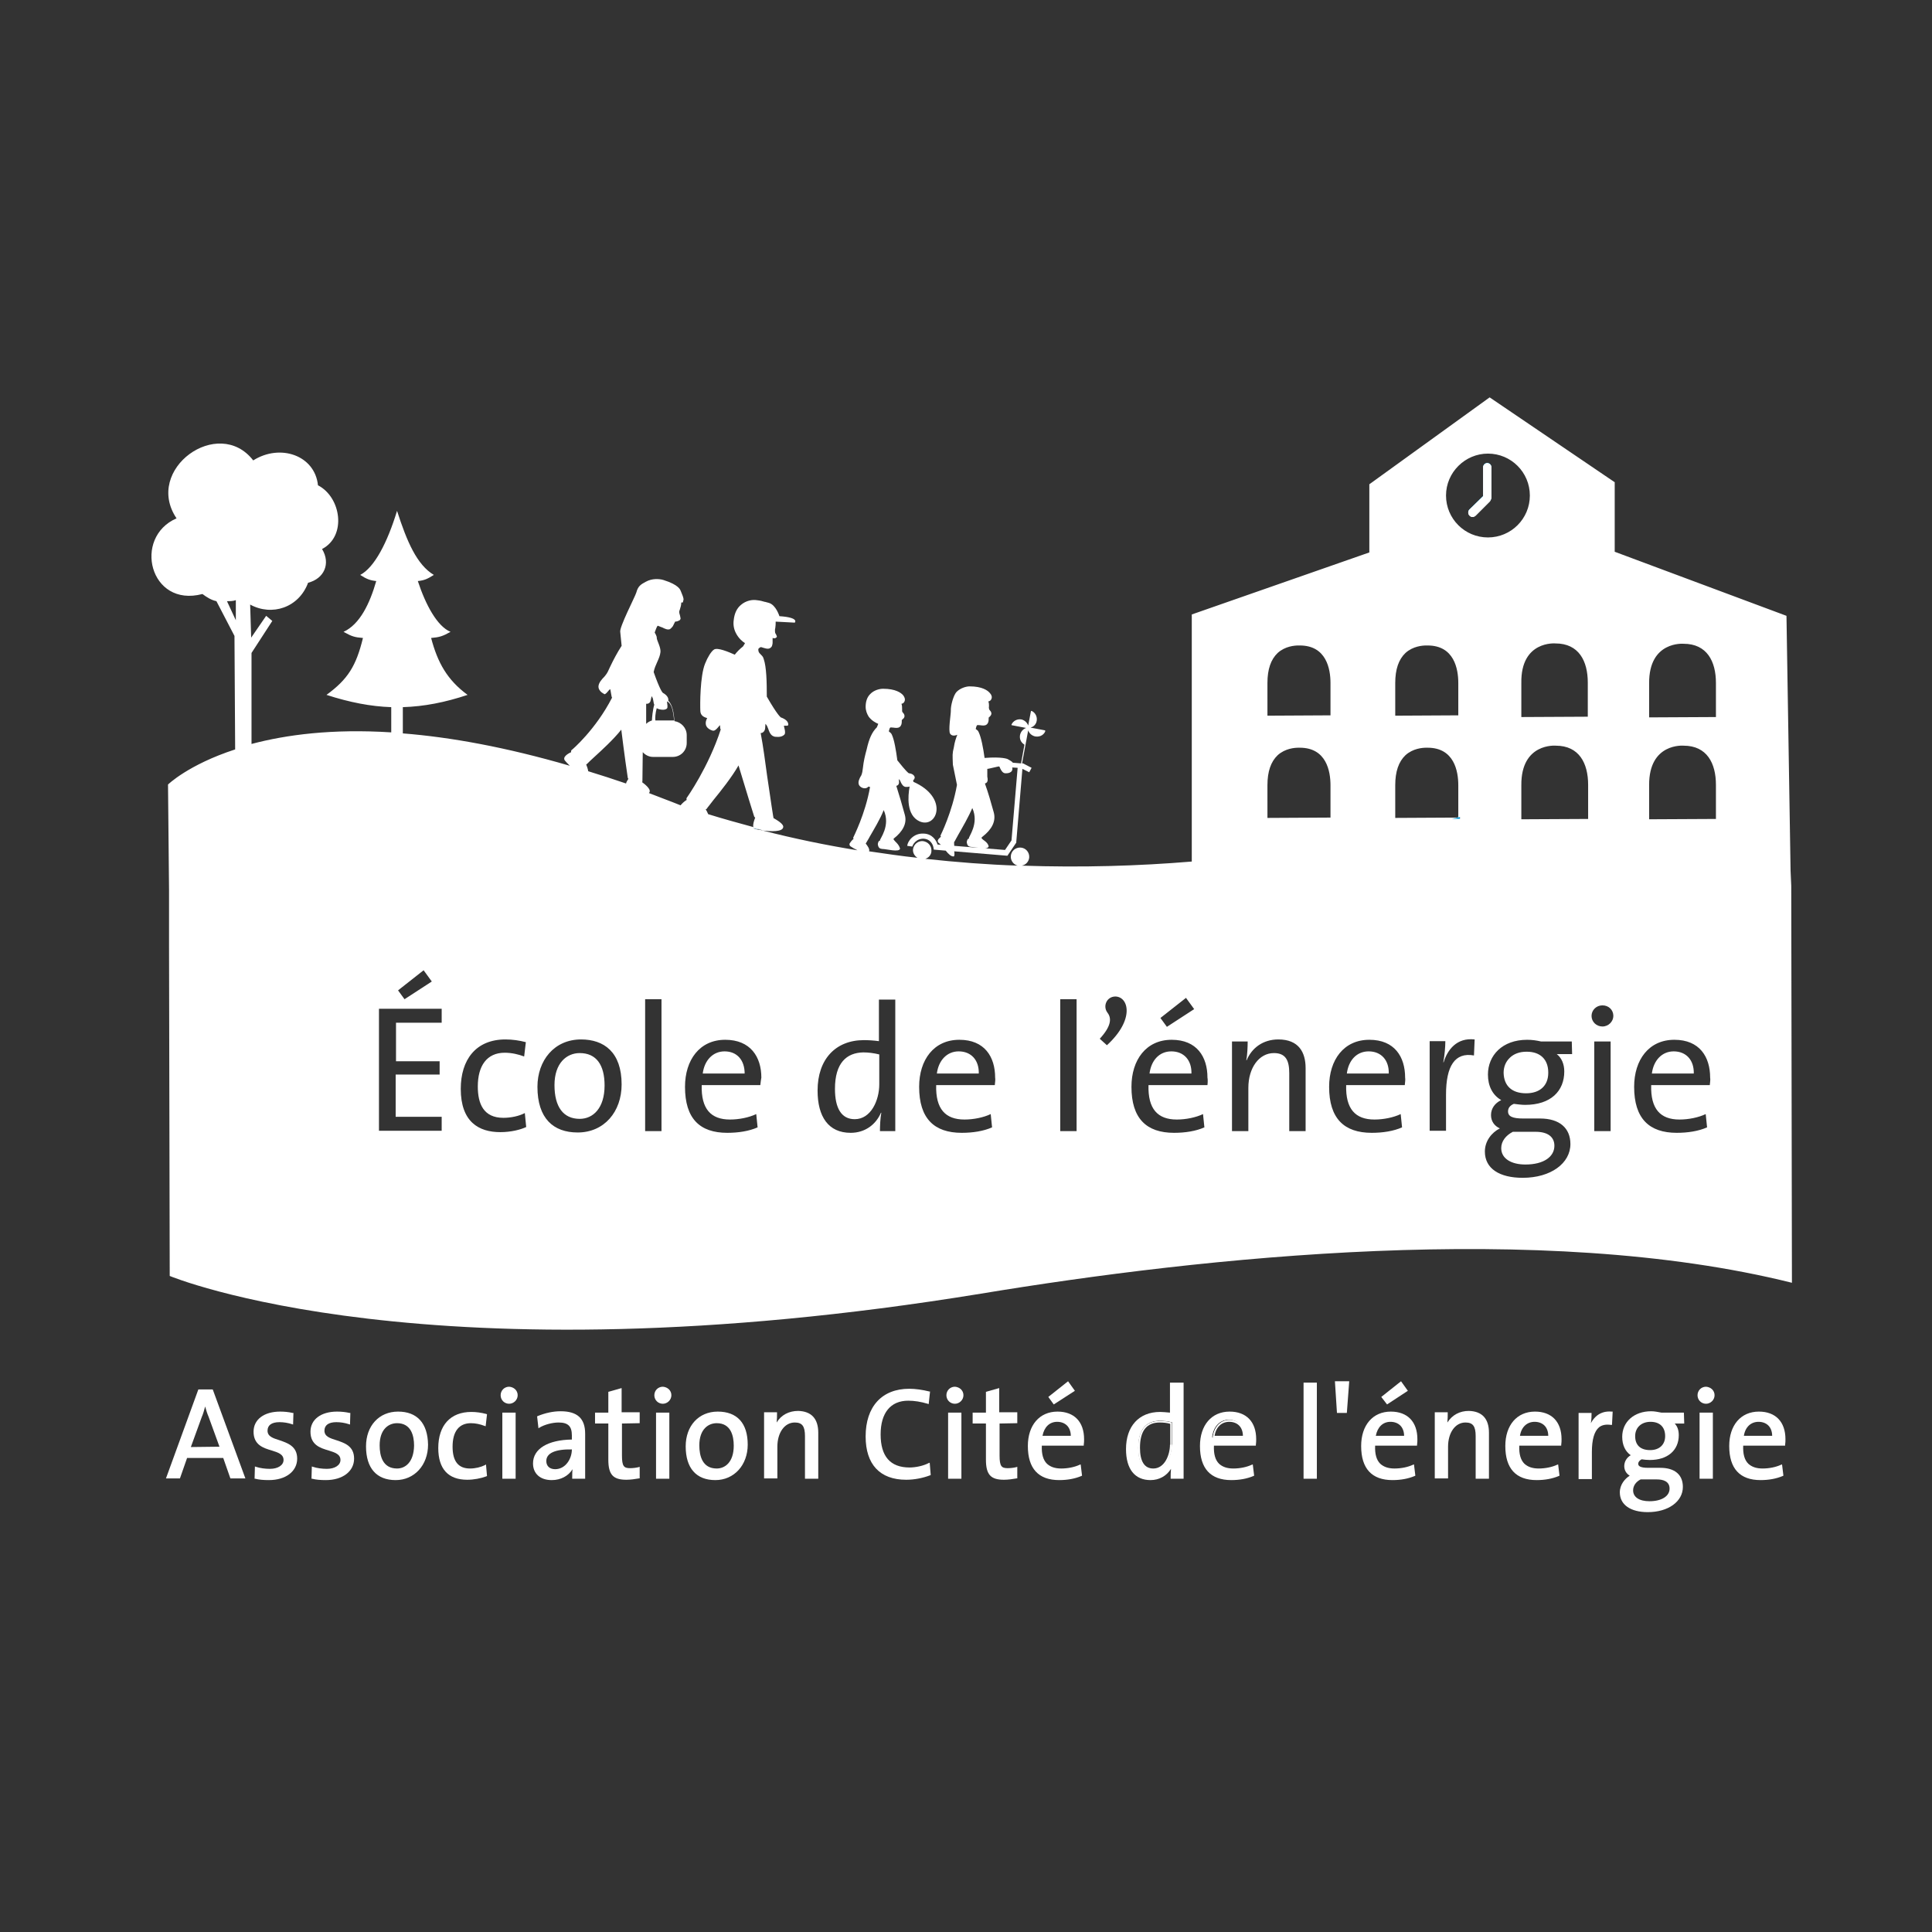 <?xml version="1.0" encoding="utf-8"?>
<!-- Generator: Adobe Illustrator 25.0.1, SVG Export Plug-In . SVG Version: 6.00 Build 0)  -->
<svg version="1.1" id="Ebene_1" xmlns="http://www.w3.org/2000/svg" xmlns:xlink="http://www.w3.org/1999/xlink" x="0px" y="0px"
	 viewBox="0 0 566.9 566.9" style="enable-background:new 0 0 566.9 566.9;" xml:space="preserve">
<rect x="0" y="0" width="566.9" height="566.9" fill="#333333" stroke="none"/>
<style type="text/css">
	.st0{fill:#FFFFFF;}
	.st1{fill:#0094D4;}
	.st2{fill:#1991CE;}
	.st3{fill:#0092D0;}
	.st4{fill:none;}
</style>
<g>
	<g>
		<path class="st0" d="M62.5,407.9l-0.1-0.2h-4.2l-9.5,26.1h4.1l2.1-6h10.6l2.1,6h4.4L62.5,407.9z M56,424.6l3.2-8.8
			c0.4-0.9,0.7-2,1-3.1c0.3,1.1,0.6,2.1,1,3l3.2,8.8L56,424.6L56,424.6z"/>
	</g>
	<g>
		<path class="st0" d="M87.2,428c0,3.7-3.3,6.3-8.3,6.3c-1.5,0-2.9-0.1-4-0.4l-0.2,0l0.1-3.6l0.3,0.1c1.2,0.4,2.7,0.6,4.1,0.6
			c2.4,0,4-1.1,4-2.6c0-1.7-1.6-2.2-3.5-2.8c-2.4-0.7-5.3-1.6-5.3-5.5c0-3.6,3.1-5.9,7.8-5.9c1.1,0,2.4,0.1,3.7,0.4l0.2,0l-0.1,3.4
			l-0.3-0.1c-1.2-0.4-2.5-0.6-3.7-0.6c-2.3,0-3.5,0.9-3.5,2.5c0,1.7,1.6,2.2,3.5,2.8C84.3,423.4,87.2,424.3,87.2,428z"/>
	</g>
	<g>
		<path class="st0" d="M103.9,428c0,3.7-3.3,6.3-8.3,6.3c-1.5,0-2.9-0.1-4-0.4l-0.2,0l0.1-3.6l0.3,0.1c1.2,0.4,2.7,0.6,4.1,0.6
			c2.4,0,4-1.1,4-2.6c0-1.7-1.6-2.2-3.5-2.8c-2.4-0.7-5.3-1.6-5.3-5.5c0-3.6,3.1-5.9,7.8-5.9c1.1,0,2.4,0.1,3.7,0.4l0.2,0l-0.1,3.4
			l-0.3-0.1c-1.2-0.4-2.5-0.6-3.7-0.6c-2.3,0-3.5,0.9-3.5,2.5c0,1.7,1.6,2.2,3.5,2.8C101.1,423.4,103.9,424.3,103.9,428z"/>
	</g>
	<g>
		<path class="st0" d="M116.8,414.2c-5.6,0-9.4,4.2-9.4,10.2c0,6.4,3.1,9.9,8.7,9.9c5.5,0,9.5-4.4,9.5-10.4
			C125.5,417.6,122.4,414.2,116.8,414.2z M116.5,430.9c-4.2,0-5.1-3.7-5.1-6.8c0-4.8,2.7-6.5,5.1-6.5c4.1,0,5,3.6,5,6.6
			C121.4,429.1,118.9,430.9,116.5,430.9z"/>
	</g>
	<g>
		<path class="st0" d="M142.9,433.1l-0.2,0.1c-1.6,0.6-3.7,1-5.6,1c-5.6,0-8.5-3.2-8.5-9.3c0-6.7,3.6-10.6,9.7-10.6
			c1.4,0,2.9,0.2,4.4,0.6l0.2,0.1l-0.4,3.5l-0.3-0.1c-1.3-0.5-2.7-0.8-4-0.8c-3.5,0-5.4,2.4-5.4,6.9c0,4.3,1.7,6.4,5.1,6.4
			c1.6,0,3.2-0.4,4.4-1l0.3-0.2L142.9,433.1z"/>
	</g>
	<g>
		<rect x="147.4" y="414.5" class="st0" width="3.9" height="19.4"/>
		<path class="st0" d="M151.9,409.4c0,1.4-1.2,2.5-2.5,2.5c-1.4,0-2.5-1.1-2.5-2.5c0-1.4,1.1-2.5,2.5-2.5
			C150.8,407,151.9,408,151.9,409.4z"/>
	</g>
	<g>
		<path class="st0" d="M171.7,428.2v-7.5c0-4.5-2.3-6.6-7.2-6.6c-2.2,0-4.5,0.5-6.7,1.4l-0.2,0.1l0.4,3.5l0.3-0.2
			c1.5-0.9,3.8-1.5,5.6-1.5c2.8,0,3.9,1.1,3.9,3.8v1.2c-7,0.1-11.4,2.7-11.4,7c0,3,2.1,4.9,5.5,4.9c2.6,0,4.9-1.2,6.1-3.2
			c-0.1,0.8-0.1,1.7-0.1,2.6v0.2h3.8v-0.2C171.7,431.5,171.7,429.7,171.7,428.2z M167.8,425.3c0,2.8-1.9,5.8-4.9,5.8
			c-1.6,0-2.6-0.9-2.6-2.4C160.3,426.4,162.9,425.2,167.8,425.3L167.8,425.3z"/>
	</g>
	<g>
		<path class="st0" d="M182.5,417.7v9.4c0,3.2,0.6,3.7,2.4,3.7c0.8,0,1.7-0.1,2.5-0.3l0.3-0.1v3.4l-0.2,0c-1.1,0.2-2.5,0.4-3.7,0.4
			c-3.9,0-5.3-1.5-5.3-5.9v-10.6h-3.9v-3.2h3.9v-6.1l3.9-1.1v7.1h5.3v3.2L182.5,417.7L182.5,417.7z"/>
	</g>
	<g>
		<path class="st0" d="M197,409.4c0,1.4-1.2,2.5-2.5,2.5c-1.4,0-2.5-1.1-2.5-2.5c0-1.4,1.1-2.5,2.5-2.5C195.9,407,197,408,197,409.4
			z"/>
		<rect x="192.5" y="414.5" class="st0" width="3.9" height="19.4"/>
	</g>
	<g>
		<path class="st0" d="M210.6,414.2c-5.6,0-9.4,4.2-9.4,10.2c0,6.4,3.1,9.9,8.7,9.9c5.5,0,9.5-4.4,9.5-10.4
			C219.4,417.6,216.3,414.2,210.6,414.2z M210.3,430.9c-4.2,0-5.1-3.7-5.1-6.8c0-4.8,2.7-6.5,5.1-6.5c4.1,0,5,3.6,5,6.6
			C215.3,429.1,212.7,430.9,210.3,430.9z"/>
	</g>
	<g>
		<path class="st0" d="M240.1,420.4v13.5h-3.9v-12.5c0-2.9-0.8-4-3-4c-3,0-5.1,3-5.1,7.1v9.3h-3.9v-19.4h3.8v0.2
			c0,0.8,0,1.8-0.1,2.8c1.3-2.2,3.6-3.4,6.3-3.4C238.1,414.1,240.1,416.3,240.1,420.4z"/>
	</g>
	<g>
		<path class="st0" d="M273.1,432.8l-0.2,0.1c-2.1,0.8-4.6,1.3-7,1.3c-7.7,0-11.9-4.5-11.9-12.7c0-8.8,4.8-14,12.8-14
			c1.8,0,3.9,0.3,5.9,0.8l0.2,0l-0.4,3.7l-0.3-0.1c-2-0.6-3.9-0.9-5.7-0.9c-5.2,0-8.1,3.6-8.1,9.9c0,6.4,2.8,9.7,8.5,9.7
			c1.8,0,4.1-0.5,5.6-1.3l0.3-0.1L273.1,432.8z"/>
	</g>
	<g>
		<rect x="278.2" y="414.5" class="st0" width="3.9" height="19.4"/>
		<path class="st0" d="M282.7,409.4c0,1.4-1.2,2.5-2.5,2.5c-1.4,0-2.5-1.1-2.5-2.5c0-1.4,1.1-2.5,2.5-2.5
			C281.6,407,282.7,408,282.7,409.4z"/>
	</g>
	<g>
		<path class="st0" d="M293.3,417.7v9.4c0,3.2,0.6,3.7,2.4,3.7c0.8,0,1.7-0.1,2.5-0.3l0.3-0.1v3.4l-0.2,0c-1.1,0.2-2.5,0.4-3.7,0.4
			c-3.9,0-5.3-1.5-5.3-5.9v-10.6h-3.9v-3.2h3.9v-6.1l3.9-1.1v7.1h5.3v3.2L293.3,417.7L293.3,417.7z"/>
	</g>
	<g>
		<path class="st0" d="M310.3,414.2c-5.3,0-8.7,4-8.7,10.1c0,6.6,3.1,10,9.2,10c2.4,0,4.6-0.4,6.5-1.2l0.2-0.1l-0.4-3.3l-0.3,0.1
			c-1.5,0.7-3.5,1.1-5.4,1.1s-3.2-0.5-4.2-1.4c-1.1-1.1-1.6-2.8-1.5-5.3H318l0-0.2c0.1-0.7,0.1-1.2,0.1-1.7
			C318.1,417.2,315.2,414.2,310.3,414.2z M305.9,421.3c0.5-2.6,2.1-4.1,4.3-4.1c1.2,0,2.2,0.4,2.9,1.1c0.7,0.7,1.1,1.8,1.1,3H305.9z
			"/>
		<polygon class="st0" points="315.4,408.1 309.2,412.1 307.6,409.9 313.4,405.3 		"/>
	</g>
	<g>
		<path class="st0" d="M343.7,417.4c-1.1-0.3-2.2-0.4-3.4-0.4c-2.9,0-6.3,1.4-6.3,7.9c0,5.5,2.4,6.6,4.4,6.6c3.4,0,5.4-3.8,5.4-7.5
			v-6.5L343.7,417.4z M343.6,423.9c0,3.3-1.8,7.3-5.2,7.3c-2.9,0-4.2-2.3-4.2-6.4c0-5.4,2.4-7.6,6-7.6c1.1,0,2.2,0.1,3.3,0.4V423.9z
			"/>
		<path class="st0" d="M343.7,417.4c-1.1-0.3-2.2-0.4-3.4-0.4c-2.9,0-6.3,1.4-6.3,7.9c0,5.5,2.4,6.6,4.4,6.6c3.4,0,5.4-3.8,5.4-7.5
			v-6.5L343.7,417.4z M343.3,423.9c0,2.9-1.5,7-4.9,7c-2.6,0-3.9-2.1-3.9-6.1c0-4.9,1.9-7.4,5.8-7.4c1.1,0,2.1,0.1,3.1,0.4V423.9z
			 M343.7,417.4c-1.1-0.3-2.2-0.4-3.4-0.4c-2.9,0-6.3,1.4-6.3,7.9c0,5.5,2.4,6.6,4.4,6.6c3.4,0,5.4-3.8,5.4-7.5v-6.5L343.7,417.4z
			 M343.3,423.9c0,2.9-1.5,7-4.9,7c-2.6,0-3.9-2.1-3.9-6.1c0-4.9,1.9-7.4,5.8-7.4c1.1,0,2.1,0.1,3.1,0.4V423.9z M343.7,417.4
			c-1.1-0.3-2.2-0.4-3.4-0.4c-2.9,0-6.3,1.4-6.3,7.9c0,5.5,2.4,6.6,4.4,6.6c3.4,0,5.4-3.8,5.4-7.5v-6.5L343.7,417.4z M343.3,423.9
			c0,2.9-1.5,7-4.9,7c-2.6,0-3.9-2.1-3.9-6.1c0-4.9,1.9-7.4,5.8-7.4c1.1,0,2.1,0.1,3.1,0.4V423.9z"/>
		<path class="st0" d="M343.3,405.7v8.8c-1.2-0.1-2.1-0.2-2.9-0.2c-6.2,0-10,4.2-10,10.9c0,5.9,2.6,9.1,7.2,9.1c2.5,0,4.7-1.2,6-3.3
			c-0.1,0.9-0.1,1.9-0.1,2.7v0.2h3.8v-28.2H343.3z M343.8,423.9c0,3.7-2,7.5-5.4,7.5c-2,0-4.4-1.1-4.4-6.6c0-6.5,3.4-7.9,6.3-7.9
			c1.2,0,2.3,0.1,3.4,0.4l0.2,0V423.9z"/>
	</g>
	<g>
		<path class="st0" d="M363.9,417.9c-0.8-0.8-1.9-1.2-3.2-1.2c-2.5,0-4.4,1.9-4.8,4.9l0,0.3h9.4v-0.2
			C365.2,420.1,364.7,418.8,363.9,417.9z M356.1,421.6c0.4-2.8,2.1-4.6,4.6-4.6c2.7,0,4.3,1.9,4.2,4.6H356.1z"/>
		<path class="st0" d="M363.9,417.9c-0.8-0.8-1.9-1.2-3.2-1.2c-2.5,0-4.4,1.9-4.8,4.9l0,0.3h9.4v-0.2
			C365.2,420.1,364.7,418.8,363.9,417.9z M356.4,421.3c0.4-2.6,2.1-4.1,4.3-4.1c1.2,0,2.2,0.4,2.9,1.1c0.7,0.7,1.1,1.8,1.1,3H356.4z
			 M363.9,417.9c-0.8-0.8-1.9-1.2-3.2-1.2c-2.5,0-4.4,1.9-4.8,4.9l0,0.3h9.4v-0.2C365.2,420.1,364.7,418.8,363.9,417.9z
			 M356.4,421.3c0.4-2.6,2.1-4.1,4.3-4.1c1.2,0,2.2,0.4,2.9,1.1c0.7,0.7,1.1,1.8,1.1,3H356.4z M363.9,417.9
			c-0.8-0.8-1.9-1.2-3.2-1.2c-2.5,0-4.4,1.9-4.8,4.9l0,0.3h9.4v-0.2C365.2,420.1,364.7,418.8,363.9,417.9z M356.4,421.3
			c0.4-2.6,2.1-4.1,4.3-4.1c1.2,0,2.2,0.4,2.9,1.1c0.7,0.7,1.1,1.8,1.1,3H356.4z"/>
		<path class="st0" d="M360.8,414.2c-5.3,0-8.7,4-8.7,10.1c0,6.6,3.1,10,9.2,10c2.4,0,4.6-0.4,6.5-1.2l0.2-0.1l-0.4-3.3l-0.3,0.1
			c-1.5,0.7-3.5,1.1-5.4,1.1c-1.9,0-3.2-0.5-4.2-1.4c-1.1-1.1-1.6-2.8-1.5-5.3h12.3l0-0.2c0.1-0.7,0.1-1.2,0.1-1.7
			C368.6,417.2,365.7,414.2,360.8,414.2z M365.1,421.8h-9.4l0-0.3c0.4-3,2.3-4.9,4.8-4.9c1.3,0,2.4,0.4,3.2,1.2
			c0.9,0.9,1.3,2.1,1.2,3.6V421.8z"/>
	</g>
	<g>
		<rect x="382.5" y="405.7" class="st0" width="3.9" height="28.2"/>
	</g>
	<g>
		<polygon class="st0" points="395.9,405.3 395.2,414.6 392.3,414.6 391.7,405.3 		"/>
	</g>
	<g>
		<path class="st0" d="M408.1,414.2c-5.3,0-8.7,4-8.7,10.1c0,6.6,3.1,10,9.2,10c2.4,0,4.6-0.4,6.5-1.2l0.2-0.1l-0.4-3.3l-0.3,0.1
			c-1.5,0.7-3.5,1.1-5.4,1.1c-1.9,0-3.2-0.5-4.2-1.4c-1.1-1.1-1.6-2.8-1.5-5.3h12.3l0-0.2c0.1-0.7,0.1-1.2,0.1-1.7
			C415.9,417.2,413,414.2,408.1,414.2z M403.7,421.3c0.5-2.6,2.1-4.1,4.3-4.1c1.2,0,2.2,0.4,2.9,1.1c0.7,0.7,1.1,1.8,1.1,3H403.7z"
			/>
		<polygon class="st0" points="413.1,408.1 407,412.1 405.3,409.9 411.1,405.3 		"/>
	</g>
	<g>
		<path class="st0" d="M436.9,420.4v13.5H433v-12.5c0-2.9-0.8-4-3-4c-3,0-5.1,3-5.1,7.1v9.3H421v-19.4h3.8v0.2c0,0.8,0,1.8-0.1,2.8
			c1.4-2.2,3.6-3.4,6.3-3.4C434.9,414.1,436.9,416.3,436.9,420.4z"/>
	</g>
	<g>
		<path class="st0" d="M450.4,414.2c-5.3,0-8.7,4-8.7,10.1c0,6.6,3.1,10,9.2,10c2.4,0,4.6-0.4,6.5-1.2l0.2-0.1l-0.4-3.3l-0.3,0.1
			c-1.5,0.7-3.5,1.1-5.4,1.1c-1.9,0-3.2-0.5-4.2-1.4c-1.1-1.1-1.6-2.8-1.5-5.3h12.3l0-0.2c0.1-0.7,0.1-1.2,0.1-1.7
			C458.2,417.2,455.3,414.2,450.4,414.2z M446,421.3c0.4-2.6,2.1-4.1,4.3-4.1c1.2,0,2.2,0.4,2.9,1.1c0.7,0.7,1.1,1.8,1.1,3H446z"/>
	</g>
	<g>
		<path class="st0" d="M473.2,414.2l-0.2,3.9l-0.3,0c-1.5-0.2-2.6,0-3.5,0.7c-1.4,1.2-2.1,3.6-2.1,7.3v7.9h-3.9v-19.4h3.8v0.2
			c0,0.7,0,1.7-0.2,2.8c0.9-1.7,2.7-3.7,6.1-3.4L473.2,414.2z"/>
	</g>
	<g>
		<path class="st0" d="M494.1,414.5l-6.6,0c-1.1-0.2-2-0.4-3-0.4c-5,0-8.5,3.1-8.5,7.5c0,2.4,0.9,4.3,2.5,5.4
			c-1.2,0.7-1.9,1.9-1.9,3.2c0,1.2,0.6,2.2,1.6,2.8c-1.4,0.9-2.9,2.6-2.9,4.9c0,3.6,3.1,5.8,8.2,5.8c6,0,10.3-3.1,10.3-7.4
			c0-3.6-2.4-5.6-6.6-5.6h-3.5c-2.6,0-3-0.6-3-1.2c0-0.5,0.4-1,1-1.3c0.6,0.1,1.6,0.2,2.4,0.2c5.2,0,8.5-2.8,8.5-7.3
			c0-1.4-0.4-2.6-1.2-3.4h2.8L494.1,414.5L494.1,414.5z M481.4,434.1h4.8c1.7,0,3.7,0.5,3.7,2.7s-2.3,3.7-5.9,3.7
			c-3,0-4.8-1.2-4.8-3.2C479.2,436,480,434.8,481.4,434.1z M484.2,425.5c-2.9,0-4.4-1.5-4.4-4.1c0-2.5,1.8-4.2,4.5-4.2
			c2.7,0,4.3,1.5,4.3,4.2C488.6,423.9,486.9,425.5,484.2,425.5z"/>
	</g>
	<g>
		<path class="st0" d="M503.1,409.4c0,1.4-1.2,2.5-2.5,2.5c-1.4,0-2.5-1.1-2.5-2.5c0-1.4,1.1-2.5,2.5-2.5
			C502,407,503.1,408,503.1,409.4z"/>
		<rect x="498.7" y="414.5" class="st0" width="3.9" height="19.4"/>
	</g>
	<g>
		<path class="st0" d="M516.1,414.2c-5.3,0-8.7,4-8.7,10.1c0,6.6,3.1,10,9.2,10c2.4,0,4.6-0.4,6.5-1.2l0.2-0.1l-0.4-3.3l-0.3,0.1
			c-1.5,0.7-3.5,1.1-5.4,1.1c-1.9,0-3.2-0.5-4.2-1.4c-1.1-1.1-1.6-2.8-1.5-5.3h12.3l0-0.2c0.1-0.7,0.1-1.2,0.1-1.7
			C523.9,417.2,521,414.2,516.1,414.2z M511.7,421.3c0.4-2.6,2.1-4.1,4.3-4.1c1.2,0,2.2,0.4,2.9,1.1c0.7,0.7,1.1,1.8,1.1,3H511.7z"
			/>
	</g>
</g>
<path class="st1" d="M221.1,242.8c0.1,0.2,0.3,0.4,0.6,0.4c0.5,0.1,1.4,0.2,2.3,0.3C223,243.4,222,243.1,221.1,242.8z M251.8,249.4
	c1.4,0.7,2.9,1.2,3.4,0.6c0,0,0,0,0-0.1C254.1,249.8,253,249.6,251.8,249.4z M269.4,251.9c0.3,0.2,0.7,0.3,1.1,0.4
	c0.4,0,0.7,0,1-0.1C270.9,252,270.1,251.9,269.4,251.9z M298.7,254.1c0.2,0,0.3,0.1,0.5,0.1c0.2,0,0.5,0,0.7,0
	C299.5,254.1,299.1,254.1,298.7,254.1z M426,240.3l2.4,0v-0.6C427.6,239.9,426.9,240.1,426,240.3z"/>
<path class="st2" d="M150.2,196.6"/>
<path class="st1" d="M436.4,135.8c-0.7,0-1.2,0.6-1.2,1.2v8.5l-4,3.9c-0.5,0.5-0.5,1.3,0,1.8c0.2,0.2,0.6,0.4,0.9,0.4
	s0.6-0.1,0.9-0.4l4.2-4.2c0.2-0.2,0.3-0.4,0.3-0.6c0.1-0.2,0.1-0.4,0.1-0.6v-8.8C437.6,136.4,437.1,135.8,436.4,135.8z"/>
<path class="st1" d="M426,240.3l2.4,0v-0.6C427.6,239.9,426.9,240.1,426,240.3z"/>
<g>
	<path class="st0" d="M426,240.3l2.4,0v-0.6C427.6,239.9,426.9,240.1,426,240.3z"/>
	<path class="st3" d="M426,240.3l2.4,0v-0.6C427.6,239.9,426.9,240.1,426,240.3z"/>
</g>
<path class="st0" d="M437.6,137.1v8.8c0,0.2,0,0.4-0.1,0.6c-0.1,0.2-0.2,0.4-0.3,0.6l-4.2,4.2c-0.2,0.2-0.6,0.4-0.9,0.4
	s-0.6-0.1-0.9-0.4c-0.5-0.5-0.5-1.3,0-1.8l4-3.9v-8.5c0-0.7,0.6-1.2,1.2-1.2S437.6,136.4,437.6,137.1z"/>
<path class="st0" d="M437.6,137.1v8.8c0,0.2,0,0.4-0.1,0.6c-0.1,0.2-0.2,0.4-0.3,0.6l-4.2,4.2c-0.2,0.2-0.6,0.4-0.9,0.4
	s-0.6-0.1-0.9-0.4c-0.5-0.5-0.5-1.3,0-1.8l4-3.9v-8.5c0-0.7,0.6-1.2,1.2-1.2S437.6,136.4,437.6,137.1z"/>
<g>
	<g>
		<path class="st0" d="M221.1,242.8c0.1,0.2,0.3,0.4,0.6,0.4c0.5,0.1,1.4,0.2,2.3,0.3C223,243.4,222,243.1,221.1,242.8z"/>
		<path class="st0" d="M343.7,308.5c-3.5,0-5.9,2.6-6.4,6.5h12.3C349.7,311.1,347.4,308.5,343.7,308.5z M343.7,308.5
			c-3.5,0-5.9,2.6-6.4,6.5h12.3C349.7,311.1,347.4,308.5,343.7,308.5z M253.4,308.9c-5,0-8.4,3-8.4,10.6c0,5.7,1.9,8.9,5.8,8.9
			c4.8,0,7.2-5.6,7.2-10.2v-8.8C256.5,309.1,254.9,308.9,253.4,308.9z M281.3,308.5c-3.4,0-5.9,2.6-6.4,6.5h12.3
			C287.3,311.1,285,308.5,281.3,308.5z M343.7,308.5c-3.5,0-5.9,2.6-6.4,6.5h12.3C349.7,311.1,347.4,308.5,343.7,308.5z
			 M343.7,308.5c-3.5,0-5.9,2.6-6.4,6.5h12.3C349.7,311.1,347.4,308.5,343.7,308.5z M281.3,308.5c-3.4,0-5.9,2.6-6.4,6.5h12.3
			C287.3,311.1,285,308.5,281.3,308.5z M253.4,308.9c-5,0-8.4,3-8.4,10.6c0,5.7,1.9,8.9,5.8,8.9c4.8,0,7.2-5.6,7.2-10.2v-8.8
			C256.5,309.1,254.9,308.9,253.4,308.9z M253.4,308.9c-5,0-8.4,3-8.4,10.6c0,5.7,1.9,8.9,5.8,8.9c4.8,0,7.2-5.6,7.2-10.2v-8.8
			C256.5,309.1,254.9,308.9,253.4,308.9z M281.3,308.5c-3.4,0-5.9,2.6-6.4,6.5h12.3C287.3,311.1,285,308.5,281.3,308.5z
			 M343.7,308.5c-3.5,0-5.9,2.6-6.4,6.5h12.3C349.7,311.1,347.4,308.5,343.7,308.5z M401.6,308.5c-3.5,0-5.9,2.6-6.4,6.5h12.3
			C407.6,311.1,405.3,308.5,401.6,308.5z M401.6,308.5c-3.5,0-5.9,2.6-6.4,6.5h12.3C407.6,311.1,405.3,308.5,401.6,308.5z
			 M343.7,308.5c-3.5,0-5.9,2.6-6.4,6.5h12.3C349.7,311.1,347.4,308.5,343.7,308.5z M281.3,308.5c-3.4,0-5.9,2.6-6.4,6.5h12.3
			C287.3,311.1,285,308.5,281.3,308.5z M253.4,308.9c-5,0-8.4,3-8.4,10.6c0,5.7,1.9,8.9,5.8,8.9c4.8,0,7.2-5.6,7.2-10.2v-8.8
			C256.5,309.1,254.9,308.9,253.4,308.9z M253.4,308.9c-5,0-8.4,3-8.4,10.6c0,5.7,1.9,8.9,5.8,8.9c4.8,0,7.2-5.6,7.2-10.2v-8.8
			C256.5,309.1,254.9,308.9,253.4,308.9z M281.3,308.5c-3.4,0-5.9,2.6-6.4,6.5h12.3C287.3,311.1,285,308.5,281.3,308.5z
			 M343.7,308.5c-3.5,0-5.9,2.6-6.4,6.5h12.3C349.7,311.1,347.4,308.5,343.7,308.5z M401.6,308.5c-3.5,0-5.9,2.6-6.4,6.5h12.3
			C407.6,311.1,405.3,308.5,401.6,308.5z M448,308.6c-4.2,0-6.7,2.6-6.7,6.1c0,3.9,2.4,6,6.5,6c4,0,6.5-2.2,6.5-6
			S452,308.6,448,308.6z M450.6,332.1h-6.7c-2.1,1.1-3.4,2.8-3.4,4.8c0,3.1,3,4.8,7.1,4.8c5.4,0,8.5-2.3,8.5-5.5
			C456.1,333.7,454.3,332.1,450.6,332.1z M450.6,332.1h-6.7c-2.1,1.1-3.4,2.8-3.4,4.8c0,3.1,3,4.8,7.1,4.8c5.4,0,8.5-2.3,8.5-5.5
			C456.1,333.7,454.3,332.1,450.6,332.1z M448,308.6c-4.2,0-6.7,2.6-6.7,6.1c0,3.9,2.4,6,6.5,6c4,0,6.5-2.2,6.5-6
			S452,308.6,448,308.6z M401.6,308.5c-3.5,0-5.9,2.6-6.4,6.5h12.3C407.6,311.1,405.3,308.5,401.6,308.5z M343.7,308.5
			c-3.5,0-5.9,2.6-6.4,6.5h12.3C349.7,311.1,347.4,308.5,343.7,308.5z M281.3,308.5c-3.4,0-5.9,2.6-6.4,6.5h12.3
			C287.3,311.1,285,308.5,281.3,308.5z M253.4,308.9c-5,0-8.4,3-8.4,10.6c0,5.7,1.9,8.9,5.8,8.9c4.8,0,7.2-5.6,7.2-10.2v-8.8
			C256.5,309.1,254.9,308.9,253.4,308.9z M253.4,308.9c-5,0-8.4,3-8.4,10.6c0,5.7,1.9,8.9,5.8,8.9c4.8,0,7.2-5.6,7.2-10.2v-8.8
			C256.5,309.1,254.9,308.9,253.4,308.9z M281.3,308.5c-3.4,0-5.9,2.6-6.4,6.5h12.3C287.3,311.1,285,308.5,281.3,308.5z
			 M343.7,308.5c-3.5,0-5.9,2.6-6.4,6.5h12.3C349.7,311.1,347.4,308.5,343.7,308.5z M401.6,308.5c-3.5,0-5.9,2.6-6.4,6.5h12.3
			C407.6,311.1,405.3,308.5,401.6,308.5z M448,308.6c-4.2,0-6.7,2.6-6.7,6.1c0,3.9,2.4,6,6.5,6c4,0,6.5-2.2,6.5-6
			S452,308.6,448,308.6z M450.6,332.1h-6.7c-2.1,1.1-3.4,2.8-3.4,4.8c0,3.1,3,4.8,7.1,4.8c5.4,0,8.5-2.3,8.5-5.5
			C456.1,333.7,454.3,332.1,450.6,332.1z M450.6,332.1h-6.7c-2.1,1.1-3.4,2.8-3.4,4.8c0,3.1,3,4.8,7.1,4.8c5.4,0,8.5-2.3,8.5-5.5
			C456.1,333.7,454.3,332.1,450.6,332.1z M448,308.6c-4.2,0-6.7,2.6-6.7,6.1c0,3.9,2.4,6,6.5,6c4,0,6.5-2.2,6.5-6
			S452,308.6,448,308.6z M401.6,308.5c-3.5,0-5.9,2.6-6.4,6.5h12.3C407.6,311.1,405.3,308.5,401.6,308.5z M343.7,308.5
			c-3.5,0-5.9,2.6-6.4,6.5h12.3C349.7,311.1,347.4,308.5,343.7,308.5z M281.3,308.5c-3.4,0-5.9,2.6-6.4,6.5h12.3
			C287.3,311.1,285,308.5,281.3,308.5z M253.4,308.9c-5,0-8.4,3-8.4,10.6c0,5.7,1.9,8.9,5.8,8.9c4.8,0,7.2-5.6,7.2-10.2v-8.8
			C256.5,309.1,254.9,308.9,253.4,308.9z M253.4,308.9c-5,0-8.4,3-8.4,10.6c0,5.7,1.9,8.9,5.8,8.9c4.8,0,7.2-5.6,7.2-10.2v-8.8
			C256.5,309.1,254.9,308.9,253.4,308.9z M281.3,308.5c-3.4,0-5.9,2.6-6.4,6.5h12.3C287.3,311.1,285,308.5,281.3,308.5z
			 M343.7,308.5c-3.5,0-5.9,2.6-6.4,6.5h12.3C349.7,311.1,347.4,308.5,343.7,308.5z M401.6,308.5c-3.5,0-5.9,2.6-6.4,6.5h12.3
			C407.6,311.1,405.3,308.5,401.6,308.5z M448,308.6c-4.2,0-6.7,2.6-6.7,6.1c0,3.9,2.4,6,6.5,6c4,0,6.5-2.2,6.5-6
			S452,308.6,448,308.6z M450.6,332.1h-6.7c-2.1,1.1-3.4,2.8-3.4,4.8c0,3.1,3,4.8,7.1,4.8c5.4,0,8.5-2.3,8.5-5.5
			C456.1,333.7,454.3,332.1,450.6,332.1z M491.1,308.5c-3.4,0-5.9,2.6-6.4,6.5H497C497.1,311.1,494.8,308.5,491.1,308.5z
			 M491.1,308.5c-3.4,0-5.9,2.6-6.4,6.5H497C497.1,311.1,494.8,308.5,491.1,308.5z M450.6,332.1h-6.7c-2.1,1.1-3.4,2.8-3.4,4.8
			c0,3.1,3,4.8,7.1,4.8c5.4,0,8.5-2.3,8.5-5.5C456.1,333.7,454.3,332.1,450.6,332.1z M448,308.6c-4.2,0-6.7,2.6-6.7,6.1
			c0,3.9,2.4,6,6.5,6c4,0,6.5-2.2,6.5-6S452,308.6,448,308.6z M401.6,308.5c-3.5,0-5.9,2.6-6.4,6.5h12.3
			C407.6,311.1,405.3,308.5,401.6,308.5z M343.7,308.5c-3.5,0-5.9,2.6-6.4,6.5h12.3C349.7,311.1,347.4,308.5,343.7,308.5z
			 M281.3,308.5c-3.4,0-5.9,2.6-6.4,6.5h12.3C287.3,311.1,285,308.5,281.3,308.5z M253.4,308.9c-5,0-8.4,3-8.4,10.6
			c0,5.7,1.9,8.9,5.8,8.9c4.8,0,7.2-5.6,7.2-10.2v-8.8C256.5,309.1,254.9,308.9,253.4,308.9z M212.6,308.5c-3.4,0-5.9,2.6-6.4,6.5
			h12.3C218.5,311.1,216.3,308.5,212.6,308.5z M253.4,308.9c-5,0-8.4,3-8.4,10.6c0,5.7,1.9,8.9,5.8,8.9c4.8,0,7.2-5.6,7.2-10.2v-8.8
			C256.5,309.1,254.9,308.9,253.4,308.9z M281.3,308.5c-3.4,0-5.9,2.6-6.4,6.5h12.3C287.3,311.1,285,308.5,281.3,308.5z
			 M343.7,308.5c-3.5,0-5.9,2.6-6.4,6.5h12.3C349.7,311.1,347.4,308.5,343.7,308.5z M401.6,308.5c-3.5,0-5.9,2.6-6.4,6.5h12.3
			C407.6,311.1,405.3,308.5,401.6,308.5z M448,308.6c-4.2,0-6.7,2.6-6.7,6.1c0,3.9,2.4,6,6.5,6c4,0,6.5-2.2,6.5-6
			S452,308.6,448,308.6z M450.6,332.1h-6.7c-2.1,1.1-3.4,2.8-3.4,4.8c0,3.1,3,4.8,7.1,4.8c5.4,0,8.5-2.3,8.5-5.5
			C456.1,333.7,454.3,332.1,450.6,332.1z M491.1,308.5c-3.4,0-5.9,2.6-6.4,6.5H497C497.1,311.1,494.8,308.5,491.1,308.5z
			 M491.1,308.5c-3.4,0-5.9,2.6-6.4,6.5H497C497.1,311.1,494.8,308.5,491.1,308.5z M450.6,332.1h-6.7c-2.1,1.1-3.4,2.8-3.4,4.8
			c0,3.1,3,4.8,7.1,4.8c5.4,0,8.5-2.3,8.5-5.5C456.1,333.7,454.3,332.1,450.6,332.1z M448,308.6c-4.2,0-6.7,2.6-6.7,6.1
			c0,3.9,2.4,6,6.5,6c4,0,6.5-2.2,6.5-6S452,308.6,448,308.6z M401.6,308.5c-3.5,0-5.9,2.6-6.4,6.5h12.3
			C407.6,311.1,405.3,308.5,401.6,308.5z M343.7,308.5c-3.5,0-5.9,2.6-6.4,6.5h12.3C349.7,311.1,347.4,308.5,343.7,308.5z
			 M281.3,308.5c-3.4,0-5.9,2.6-6.4,6.5h12.3C287.3,311.1,285,308.5,281.3,308.5z M253.4,308.9c-5,0-8.4,3-8.4,10.6
			c0,5.7,1.9,8.9,5.8,8.9c4.8,0,7.2-5.6,7.2-10.2v-8.8C256.5,309.1,254.9,308.9,253.4,308.9z M212.6,308.5c-3.4,0-5.9,2.6-6.4,6.5
			h12.3C218.5,311.1,216.3,308.5,212.6,308.5z M170.1,309c-3.8,0-7.4,2.9-7.4,9.4c0,6.4,2.6,9.9,7.4,9.9c3.9,0,7.3-3.1,7.3-9.8
			C177.4,312.5,175,309,170.1,309z M212.6,308.5c-3.4,0-5.9,2.6-6.4,6.5h12.3C218.5,311.1,216.3,308.5,212.6,308.5z M253.4,308.9
			c-5,0-8.4,3-8.4,10.6c0,5.7,1.9,8.9,5.8,8.9c4.8,0,7.2-5.6,7.2-10.2v-8.8C256.5,309.1,254.9,308.9,253.4,308.9z M281.3,308.5
			c-3.4,0-5.9,2.6-6.4,6.5h12.3C287.3,311.1,285,308.5,281.3,308.5z M343.7,308.5c-3.5,0-5.9,2.6-6.4,6.5h12.3
			C349.7,311.1,347.4,308.5,343.7,308.5z M401.6,308.5c-3.5,0-5.9,2.6-6.4,6.5h12.3C407.6,311.1,405.3,308.5,401.6,308.5z
			 M448,308.6c-4.2,0-6.7,2.6-6.7,6.1c0,3.9,2.4,6,6.5,6c4,0,6.5-2.2,6.5-6S452,308.6,448,308.6z M450.6,332.1h-6.7
			c-2.1,1.1-3.4,2.8-3.4,4.8c0,3.1,3,4.8,7.1,4.8c5.4,0,8.5-2.3,8.5-5.5C456.1,333.7,454.3,332.1,450.6,332.1z M491.1,308.5
			c-3.4,0-5.9,2.6-6.4,6.5H497C497.1,311.1,494.8,308.5,491.1,308.5z M491.1,308.5c-3.4,0-5.9,2.6-6.4,6.5H497
			C497.1,311.1,494.8,308.5,491.1,308.5z M450.6,332.1h-6.7c-2.1,1.1-3.4,2.8-3.4,4.8c0,3.1,3,4.8,7.1,4.8c5.4,0,8.5-2.3,8.5-5.5
			C456.1,333.7,454.3,332.1,450.6,332.1z M448,308.6c-4.2,0-6.7,2.6-6.7,6.1c0,3.9,2.4,6,6.5,6c4,0,6.5-2.2,6.5-6
			S452,308.6,448,308.6z M401.6,308.5c-3.5,0-5.9,2.6-6.4,6.5h12.3C407.6,311.1,405.3,308.5,401.6,308.5z M343.7,308.5
			c-3.5,0-5.9,2.6-6.4,6.5h12.3C349.7,311.1,347.4,308.5,343.7,308.5z M281.3,308.5c-3.4,0-5.9,2.6-6.4,6.5h12.3
			C287.3,311.1,285,308.5,281.3,308.5z M253.4,308.9c-5,0-8.4,3-8.4,10.6c0,5.7,1.9,8.9,5.8,8.9c4.8,0,7.2-5.6,7.2-10.2v-8.8
			C256.5,309.1,254.9,308.9,253.4,308.9z M212.6,308.5c-3.4,0-5.9,2.6-6.4,6.5h12.3C218.5,311.1,216.3,308.5,212.6,308.5z
			 M170.1,309c-3.8,0-7.4,2.9-7.4,9.4c0,6.4,2.6,9.9,7.4,9.9c3.9,0,7.3-3.1,7.3-9.8C177.4,312.5,175,309,170.1,309z M170.1,309
			c-3.8,0-7.4,2.9-7.4,9.4c0,6.4,2.6,9.9,7.4,9.9c3.9,0,7.3-3.1,7.3-9.8C177.4,312.5,175,309,170.1,309z M212.6,308.5
			c-3.4,0-5.9,2.6-6.4,6.5h12.3C218.5,311.1,216.3,308.5,212.6,308.5z M253.4,308.9c-5,0-8.4,3-8.4,10.6c0,5.7,1.9,8.9,5.8,8.9
			c4.8,0,7.2-5.6,7.2-10.2v-8.8C256.5,309.1,254.9,308.9,253.4,308.9z M281.3,308.5c-3.4,0-5.9,2.6-6.4,6.5h12.3
			C287.3,311.1,285,308.5,281.3,308.5z M343.7,308.5c-3.5,0-5.9,2.6-6.4,6.5h12.3C349.7,311.1,347.4,308.5,343.7,308.5z
			 M401.6,308.5c-3.5,0-5.9,2.6-6.4,6.5h12.3C407.6,311.1,405.3,308.5,401.6,308.5z M448,308.6c-4.2,0-6.7,2.6-6.7,6.1
			c0,3.9,2.4,6,6.5,6c4,0,6.5-2.2,6.5-6S452,308.6,448,308.6z M450.6,332.1h-6.7c-2.1,1.1-3.4,2.8-3.4,4.8c0,3.1,3,4.8,7.1,4.8
			c5.4,0,8.5-2.3,8.5-5.5C456.1,333.7,454.3,332.1,450.6,332.1z M491.1,308.5c-3.4,0-5.9,2.6-6.4,6.5H497
			C497.1,311.1,494.8,308.5,491.1,308.5z M491.1,308.5c-3.4,0-5.9,2.6-6.4,6.5H497C497.1,311.1,494.8,308.5,491.1,308.5z
			 M450.6,332.1h-6.7c-2.1,1.1-3.4,2.8-3.4,4.8c0,3.1,3,4.8,7.1,4.8c5.4,0,8.5-2.3,8.5-5.5C456.1,333.7,454.3,332.1,450.6,332.1z
			 M448,308.6c-4.2,0-6.7,2.6-6.7,6.1c0,3.9,2.4,6,6.5,6c4,0,6.5-2.2,6.5-6S452,308.6,448,308.6z M401.6,308.5
			c-3.5,0-5.9,2.6-6.4,6.5h12.3C407.6,311.1,405.3,308.5,401.6,308.5z M343.7,308.5c-3.5,0-5.9,2.6-6.4,6.5h12.3
			C349.7,311.1,347.4,308.5,343.7,308.5z M281.3,308.5c-3.4,0-5.9,2.6-6.4,6.5h12.3C287.3,311.1,285,308.5,281.3,308.5z
			 M253.4,308.9c-5,0-8.4,3-8.4,10.6c0,5.7,1.9,8.9,5.8,8.9c4.8,0,7.2-5.6,7.2-10.2v-8.8C256.5,309.1,254.9,308.9,253.4,308.9z
			 M212.6,308.5c-3.4,0-5.9,2.6-6.4,6.5h12.3C218.5,311.1,216.3,308.5,212.6,308.5z M170.1,309c-3.8,0-7.4,2.9-7.4,9.4
			c0,6.4,2.6,9.9,7.4,9.9c3.9,0,7.3-3.1,7.3-9.8C177.4,312.5,175,309,170.1,309z M170.1,309c-3.8,0-7.4,2.9-7.4,9.4
			c0,6.4,2.6,9.9,7.4,9.9c3.9,0,7.3-3.1,7.3-9.8C177.4,312.5,175,309,170.1,309z M212.6,308.5c-3.4,0-5.9,2.6-6.4,6.5h12.3
			C218.5,311.1,216.3,308.5,212.6,308.5z M253.4,308.9c-5,0-8.4,3-8.4,10.6c0,5.7,1.9,8.9,5.8,8.9c4.8,0,7.2-5.6,7.2-10.2v-8.8
			C256.5,309.1,254.9,308.9,253.4,308.9z M281.3,308.5c-3.4,0-5.9,2.6-6.4,6.5h12.3C287.3,311.1,285,308.5,281.3,308.5z
			 M343.7,308.5c-3.5,0-5.9,2.6-6.4,6.5h12.3C349.7,311.1,347.4,308.5,343.7,308.5z M401.6,308.5c-3.5,0-5.9,2.6-6.4,6.5h12.3
			C407.6,311.1,405.3,308.5,401.6,308.5z M448,308.6c-4.2,0-6.7,2.6-6.7,6.1c0,3.9,2.4,6,6.5,6c4,0,6.5-2.2,6.5-6
			S452,308.6,448,308.6z M450.6,332.1h-6.7c-2.1,1.1-3.4,2.8-3.4,4.8c0,3.1,3,4.8,7.1,4.8c5.4,0,8.5-2.3,8.5-5.5
			C456.1,333.7,454.3,332.1,450.6,332.1z M491.1,308.5c-3.4,0-5.9,2.6-6.4,6.5H497C497.1,311.1,494.8,308.5,491.1,308.5z
			 M491.1,308.5c-3.4,0-5.9,2.6-6.4,6.5H497C497.1,311.1,494.8,308.5,491.1,308.5z M450.6,332.1h-6.7c-2.1,1.1-3.4,2.8-3.4,4.8
			c0,3.1,3,4.8,7.1,4.8c5.4,0,8.5-2.3,8.5-5.5C456.1,333.7,454.3,332.1,450.6,332.1z M447.8,320.8c4,0,6.5-2.2,6.5-6
			s-2.3-6.1-6.4-6.1c-4.2,0-6.7,2.6-6.7,6.1C441.3,318.7,443.7,320.8,447.8,320.8z M401.6,308.5c-3.5,0-5.9,2.6-6.4,6.5h12.3
			C407.6,311.1,405.3,308.5,401.6,308.5z M343.7,308.5c-3.5,0-5.9,2.6-6.4,6.5h12.3C349.7,311.1,347.4,308.5,343.7,308.5z
			 M281.3,308.5c-3.4,0-5.9,2.6-6.4,6.5h12.3C287.3,311.1,285,308.5,281.3,308.5z M253.4,308.9c-5,0-8.4,3-8.4,10.6
			c0,5.7,1.9,8.9,5.8,8.9c4.8,0,7.2-5.6,7.2-10.2v-8.8C256.5,309.1,254.9,308.9,253.4,308.9z M212.6,308.5c-3.4,0-5.9,2.6-6.4,6.5
			h12.3C218.5,311.1,216.3,308.5,212.6,308.5z M170.1,309c-3.8,0-7.4,2.9-7.4,9.4c0,6.4,2.6,9.9,7.4,9.9c3.9,0,7.3-3.1,7.3-9.8
			C177.4,312.5,175,309,170.1,309z M525.6,259.9l-0.2-4.4v-0.2l-1.2-74.6l-50.4-18.8v-20.4l-36.7-24.9l-35.3,25.5v20l-52.1,18.2
			v72.5c-15.6,1.3-32.3,1.8-49.9,1.2c1.2-0.2,2.1-1.2,2.2-2.4c0.1-1.5-1-2.8-2.5-2.9c-1.5-0.1-2.8,1-2.9,2.5c-0.1,1.3,0.8,2.5,2,2.8
			c-8.9-0.3-17.9-1-27.1-2c1-0.3,1.8-1.2,1.8-2.3c0.1-1.5-1-2.7-2.5-2.9c-1.5-0.1-2.7,1-2.9,2.4c-0.1,1.1,0.5,2,1.3,2.5
			c-4.7-0.5-9.4-1.2-14.2-1.9c0.3-0.6-0.5-1.7-1-2.3c0.1,0,0.1-0.1,0.1-0.1c0.2-0.4,0.7-1.1,1.1-1.9c1.2-2.1,3.1-5.2,4.1-7.8
			c2.1,4.6-1.2,8.5-1.1,8.9c0,0,0,0.1,0.1,0.1c-0.5-0.2-0.8,0.8-0.7,1.2c0.2,1.2,0.9,1.1,1.2,1.2c1.3,0,5.1,1.1,5.3-0.1
			c-0.4-1.4-1.4-1.9-1.9-2.7c0-0.1,0-0.1,0-0.2c2.7-2.1,4-4.5,3.3-7c-0.8-2.9-1.6-5.7-2.5-8.5c0.5-0.1,0.8-0.5,0.8-1
			c0-0.3,0-0.6-0.1-1l0.1,0.1c0.1,0.1,0.2,0.2,0.2,0.2c0.1,0.1,0.2,0.3,0.3,0.6c0.3,0.6,0.7,1.3,1.4,1.4c0.1,0,0.3,0,0.4,0
			c0.2,0,0.5,0,0.8-0.1c-0.5,2.8-1,8.4,2.9,10.2c5.1,2.3,8.8-6.9-1.8-11.6c0-0.1,0-0.3-0.1-0.4c0.3-0.2,0.5-0.6,0.5-0.9
			c-0.1-0.6-0.7-1.1-1.7-1.2c-0.1,0-0.7-0.4-3.4-3.8c-0.4-3-0.9-6-1.6-7.5c0-0.1-0.1-0.1-0.1-0.2c-0.1-0.2-0.4-0.5-0.8-0.8
			c0.1-0.4,0.2-0.9,0.4-1.1c0.1-0.1,0.6,0,0.9,0c0.7,0.1,1.4,0.2,1.9-0.2c0.5-0.4,0.6-1,0.6-1.6c0-0.1,0-0.3,0-0.4
			c0,0,0.1-0.1,0.3-0.3c0.4-0.3,0.5-0.6,0.5-0.9c0-0.4-0.2-0.7-0.4-0.9c-0.2-0.2-0.3-0.4-0.3-0.6c0-0.2,0-0.4,0-0.6
			c0-0.5,0-1-0.2-1.5c0,0,0.1,0,0.1,0c0.5-0.1,0.8-0.5,0.9-1c0.1-0.4-0.1-1-0.5-1.5c-0.6-0.7-2.2-1.9-5.9-1.9c-1,0-2.7,0.4-3.8,1.6
			c-0.9,0.9-1.3,2.2-1.3,3.7c0,1.1,0.4,2.1,0.9,2.9c0.9,1.2,2.1,1.8,2.8,2.1c-0.1,0.2-0.2,0.5-0.4,1c-1.5,1.5-2.3,3.4-3,6.5
			c-0.5,1.8-0.9,3.5-1.1,5.4c-0.1,0.9-0.2,1.5-0.4,2c0,0.1-0.1,0.3-0.2,0.4c-0.4,0.7-0.9,1.7-0.6,2.5c0.2,0.6,1,1.1,1.7,1.1
			c0,0,0.1,0,0.1,0c0.4,0,0.8-0.2,1-0.5c0.2,0.1,0.3,0.1,0.5,0.1c-1.4,8-4.9,14.7-4.9,14.8c-0.1,0.1-0.1,0.3,0.1,0.4
			c-0.6,0.5-1,1.1-1.2,1.4c-0.1,0.3,0,0.6,0.2,0.8c0.4,0.3,1.3,0.8,2.1,1.2c-9.2-1.5-18.5-3.4-27.8-5.8c2.5,0.3,5.7,0.4,6-0.9
			c0.3-1-1.9-2.2-2.9-2.8c0.1-0.1,0.1-0.2,0-0.3c-0.7-4.3-1.2-8.2-1.8-12c-0.6-4.3-1.1-8.4-1.9-12.6c0.7,0,1.2-0.6,1.3-1.3
			c0-0.4,0.1-0.9,0.1-1.4l0.1,0.1c0.1,0.1,0.2,0.3,0.3,0.4s0.2,0.5,0.4,0.9c0.3,0.9,0.7,2,1.7,2.3c0.2,0.1,0.4,0.1,0.6,0.1
			c0.8,0.1,1.9,0,2.5-0.7c0.4-0.5-0.1-2.1-0.2-2.5c0.5-0.2,1.3,0.2,1.3-0.4c0-0.9-0.8-1.6-2.2-2.1c-0.1-0.1-1-0.7-4.1-6.1
			c0-4.3-0.1-8.7-0.9-11c0-0.1-0.1-0.2-0.1-0.3c-0.1-0.4-0.5-0.8-1-1.3c0,0,0,0,0,0c-0.5-0.4-0.6-1.3-0.4-1.5
			c0.1-0.1,0.5-0.5,0.8-0.4c0.7,0.2,1.9,0.7,2.5,0.3c0.7-0.4,0.7-0.9,0.8-1.5c0-0.2,0-1.4,0-1.5c0,0,0.5,0.2,0.9,0
			c0.4-0.3,0.4-0.3,0.3-0.6s-0.2-0.5-0.4-0.8c-0.1-0.2-0.1-0.6-0.1-0.8c0-0.2,0-0.5,0.1-0.8c0.1-0.6,0.1-1.2,0.1-1.8l3.8,0.2
			l1.8,0.1c0,0,1.5-1.5-4.5-1.9c0,0-1-3.3-3.1-3.9c-0.4-0.1-0.7-0.2-1.1-0.3c0,0,0,0-0.1,0c-0.6-0.2-1.4-0.4-2.4-0.5
			c-1.2-0.2-3.1,0.1-4.6,1.4c-1.2,1-1.9,2.5-2.1,4.4c-0.2,1.3,0,2.6,0.6,3.8c0.8,1.6,2,2.6,2.7,3c-0.1,0.2-0.3,0.6-0.6,1l0,0
			c-0.9,0.7-1.7,1.5-2.4,2.4c-1.8-0.8-5.1-2.2-6.1-1.5c-0.8,0.5-1.9,2.3-2.6,4.1c-1.5,3.6-1.5,12.1-1.4,14c0.1,1.2,0.9,1.7,2,2
			c-0.3,0.6-0.5,1.2-0.4,1.8c0.1,1,1.2,1.7,2.1,1.9l0.1,0c0.6,0.1,1.6-1.2,1.9-1.6c0.2,0.1,0,1.2,0.3,1.2c-3.6,11.1-9.9,20-10,20.1
			c-0.1,0.2-0.1,0.4,0,0.6c-0.8,0.5-1.4,1.1-1.8,1.6c-3.2-1.3-6.3-2.4-9.3-3.6c0.1-0.1,0.2-0.2,0.2-0.3c0.4-0.9-1.4-2.3-2.2-2.9
			c0.1-0.1,0.1-0.2,0.1-0.3c0-3,0.1-5.8,0.1-8.5c0.7,0.8,1.8,1.4,3,1.4h5.8c2.3,0,4.1-1.8,4.1-4.1v-2.3c0-2.1-1.6-3.8-3.6-4.1
			c0,0,0-0.1,0-0.1c-0.2-2.2-0.5-4.6-1.8-5.9c0,0,0-0.1,0-0.1c0.1-0.8-0.5-1.6-1.6-2.2c-0.1-0.1-0.8-0.7-2.7-6.1
			c0.4-2.2,1.8-3.9,2-5.9c0.1-1.4-1-3.2-1.1-4.1c0-0.1,0-0.2,0-0.3c-0.1-0.4-0.3-0.8-0.6-1.3c0.2-0.5,0.6-1.8,0.9-2
			c0.1,0,0.9,0.4,1.3,0.5c0.8,0.4,1.6,0.8,2.3,0.5c0,0,0.8-0.6,1-1.2c0.1-0.2,0.4-0.8,0.5-1c0,0,0.5,0,0.9-0.2
			c0.5-0.2,0.6-0.3,0.7-0.7c-0.1-0.4-0.1-0.7-0.2-1c-0.1-0.3-0.2-0.6-0.2-0.9c0-0.3,0.1-0.5,0.2-0.8c0.2-0.6,0.4-1.3,0.4-2
			c0,0,0.1,0,0.1,0c0.6,0,0.3-0.1,0.5-0.6c0.3-0.5-0.5-2.1-0.8-2.9c-0.1-0.2-0.5-1.7-5-3.1c-1.3-0.4-3.4-0.5-5.2,0.5
			c-1.5,0.8-2.3,1.3-2.8,3.2c-0.4,1.3-5.1,10.3-4.7,11.6l0.4,4c-1.3,2-2.4,4.1-3.4,6.2c-0.5,1.1-0.8,1.8-1.3,2.4
			c-0.1,0.1-0.2,0.3-0.4,0.5c-0.7,0.7-1.7,1.8-1.7,2.9c0,0.9,0.8,1.7,1.6,2.1c0,0,0.1,0,0.1,0.1c0.5,0.1,1.3-1.2,1.7-1.5
			c0.2,0.1,0.4,2.5,0.6,2.5c-4.8,9.4-11.8,15.4-11.9,15.4c-0.1,0.1-0.2,0.4-0.1,0.6c-0.9,0.4-1.6,0.9-1.9,1.4c-0.2,0.3-0.2,0.7,0,1
			c0.3,0.4,0.9,1,1.5,1.6c-18.9-5.5-35.1-8.4-49-9.5v-7.7c6.3-0.2,12.4-1.4,19-3.6c-6-4.4-8.8-9.5-10.7-16.7
			c2.4-0.2,3.4-0.5,5.7-1.8c-3.9-1.6-7.3-7.9-9.6-14.9c1.9-0.2,2.8-0.6,4.7-1.8c-5-3-7.9-9.8-10.8-18.8c-2.8,9.2-6.6,16.6-10.8,18.8
			c1.8,1.2,2.9,1.6,4.7,1.8c-1.9,6.6-4.8,12.7-9.6,14.9c2.5,1.4,3.3,1.6,5.7,1.8c-2,8.2-4.4,12.1-10.7,16.7c6.8,2.2,13,3.4,19,3.6
			v7.4c-17.4-1.1-30.8,0.7-41,3.4v-26.7l6.1-9.4l-1.8-1.5l-4.4,6.4l-0.3-9.7c6.4,3.5,14.3,0.9,17-6.4c4.7-1.2,6.7-5.6,4.1-9.9
			c7.3-3.8,5.6-15.2-1.2-18.7c-0.9-8.8-11.1-12.3-19-7.3c-10.2-13.2-32.2,2.6-22.5,17c-12.9,5.6-7.9,26.3,7.6,22.2
			c1.2,0.9,2.6,1.8,4.1,2.1l5.3,10.2L69,219.9c-13.8,4.5-19.7,10.3-19.7,10.3l0.3,30.9v16.5l0.2,96.8c0,0,75.8,31.7,238,5.2
			c65.3-10.8,164.6-21.5,238-3.2L525.6,259.9z M195.5,205.1L195.5,205.1L195.5,205.1L195.5,205.1z M192.7,207.8
			c0.1,0,0.1,0.1,0.2,0.1c0.1,0.1,0.3,0.1,0.5,0.2c0.7,0.2,1.7,0.3,2.3-0.2c0.3-0.3,0.1-1.3,0-2.1c1.4,0.6,1.8,2.7,2.1,5.6h-5.5
			C192.2,210.8,192.3,209.2,192.7,207.8z M189.6,206.5c0.6,0.1,1.2-0.3,1.3-0.9c0.1-0.4,0.2-0.8,0.3-1.3l0.1,0.1
			c0.1,0.1,0.1,0.3,0.2,0.4c0.1,0.1,0.1,0.5,0.2,0.8c0.1,0.4,0.1,0.9,0.3,1.2l0-0.1c-0.5,1.6-0.7,4.1-0.7,4.6v0.1
			c-0.6,0.2-1.2,0.5-1.7,1C189.6,210.5,189.6,208.5,189.6,206.5z M69.2,182l-2.6-5.6c0.9,0,1.8,0,2.6-0.3V182z M124.3,284.7l2.4,3.3
			l-8,5.2l-1.9-2.6L124.3,284.7z M129.7,300.1h-13.5v11.3H129v3.9h-12.9v12.4h13.5v4.1h-18.4v-35.8h18.4V300.1z M146.8,332.2
			c-6.3,0-11.6-3-11.6-12.7c0-8.5,4.4-14.5,13.1-14.5c2.1,0,4.1,0.3,6,0.8l-0.5,4.2c-1.6-0.6-3.6-1.1-5.7-1.1
			c-5.3,0-7.9,3.9-7.9,9.9c0,5.1,1.7,9.2,7.5,9.2c2.2,0,4.6-0.5,6.3-1.4l0.4,4.1C152.7,331.5,149.9,332.2,146.8,332.2z M169.5,332.3
			c-7.1,0-11.8-4.1-11.8-13.4c0-7.7,4.9-13.9,12.8-13.9c6.7,0,11.9,3.7,11.9,13.2C182.4,326.2,177.3,332.3,169.5,332.3z
			 M183.7,229.9c-3.8-1.3-7.5-2.5-11.1-3.6c-0.1-0.7-0.4-1.5-0.6-2c0.1,0,0.1-0.1,0.2-0.1c0.5-0.5,1.2-1.2,2.1-2
			c2.3-2.1,5.7-5.2,8-8.1c0.8,6.5,1.8,13.6,1.9,14.1c0,0.1,0.1,0.3,0.2,0.3C184.1,229,183.8,229.4,183.7,229.9z M194.1,331.9h-4.8
			v-38.7h4.8V331.9z M207.3,237.4c0.4-0.6,1.2-1.5,2-2.6c2.2-2.7,5.4-6.7,7.4-10.2c2.1,6.9,4.4,14.5,4.6,15c0.1,0.1,0.2,0.3,0.3,0.3
			c-0.4,1-0.6,1.8-0.6,2.4c0,0.2,0,0.3,0.1,0.4c-4.4-1.2-8.8-2.4-13.3-3.8c-0.2-0.5-0.5-1.1-0.8-1.5
			C207.1,237.5,207.2,237.5,207.3,237.4z M223.1,318.4h-17.2c-0.2,7,2.7,10.1,8.3,10.1c2.7,0,5.6-0.6,7.7-1.6l0.4,3.9
			c-2.5,1.1-5.6,1.6-8.9,1.6c-8.1,0-12.4-4.2-12.4-13.5c0-7.9,4.3-13.8,11.8-13.8c7.4,0,10.6,5,10.6,11.1
			C223.3,316.7,223.2,317.5,223.1,318.4z M221.7,243.3c-0.3-0.1-0.5-0.2-0.6-0.4c1,0.2,1.9,0.5,2.9,0.8
			C223,243.5,222.2,243.4,221.7,243.3z M262.8,331.9h-4.6c0-1.5,0.1-3.8,0.4-5.4l-0.1,0c-1.5,3.5-4.7,5.9-8.9,5.9
			c-6.5,0-9.7-4.7-9.7-12.4c0-9.2,5.3-14.8,13.6-14.8c1.4,0,2.9,0.1,4.4,0.3v-12.2h4.8V331.9z M291.9,318.4h-17.2
			c-0.2,7,2.7,10.1,8.3,10.1c2.7,0,5.6-0.6,7.7-1.6l0.4,3.9c-2.5,1.1-5.6,1.6-8.9,1.6c-8.1,0-12.5-4.2-12.5-13.5
			c0-7.9,4.3-13.8,11.8-13.8c7.4,0,10.5,5,10.5,11.1C292.1,316.7,292,317.5,291.9,318.4z M456.4,188.8c6.9,0,9.5,5.2,9.5,11.5v10
			l-19.5,0.1v-10C446.2,187.9,456.4,188.8,456.4,188.8z M436.6,133.1c6.8,0,12.3,5.5,12.3,12.3s-5.5,12.3-12.3,12.3
			s-12.3-5.5-12.3-12.3S429.9,133.1,436.6,133.1z M428.4,239.7v0.6l-2.4,0C426.9,240.1,427.6,239.9,428.4,239.7z M409.4,200.4
			c0-4,1-6.9,3-8.8c2.2-2,5-2.2,6.1-2.2c0.3,0,0.4,0,0.4,0c7.8,0,9,6.9,9,11v9.5l-18.5,0.1V200.4z M409.4,230.4c0-4,1-6.9,3-8.8
			c2.2-2,5-2.2,6.1-2.2c0.2,0,0.4,0,0.4,0c7.8,0,9,6.9,9,11v9.5l-18.5,0.1V230.4z M371.9,200.4c0-4,1-6.9,3-8.8c2.2-2,5-2.2,6.1-2.2
			c0.3,0,0.4,0,0.4,0c7.8,0,9,6.9,9,11v9.5l-18.5,0.1L371.9,200.4L371.9,200.4z M371.9,230.4c0-4,1-6.9,3-8.8c2.2-2,5-2.2,6.1-2.2
			c0.2,0,0.4,0,0.4,0c7.8,0,9,6.9,9,11v9.5l-18.5,0.1L371.9,230.4L371.9,230.4z M348,292.8l2.4,3.3l-8,5.2l-1.9-2.6L348,292.8z
			 M315.9,331.9h-4.8v-38.7h4.8V331.9z M324.8,306.7l-2.1-1.9c3.4-3.7,3.5-6,2.3-7.6c-1.5-1.9-0.3-4.8,2.3-4.8
			C331.2,292.5,333,299.2,324.8,306.7z M354.3,318.4H337c-0.2,7,2.7,10.1,8.3,10.1c2.7,0,5.6-0.6,7.7-1.6l0.4,3.9
			c-2.5,1.1-5.6,1.6-8.9,1.6c-8.1,0-12.5-4.2-12.5-13.5c0-7.9,4.3-13.8,11.8-13.8c7.4,0,10.5,5,10.5,11.1
			C354.4,316.7,354.4,317.5,354.3,318.4z M383.1,331.9h-4.8v-17c0-3.7-1-5.9-4.5-5.9c-4.4,0-7.5,4.4-7.5,10.2v12.7h-4.8v-26.3h4.6
			c0,1.5-0.1,4-0.4,5.5l0.1,0c1.5-3.6,4.8-6.1,9.3-6.1c6,0,8,3.8,8,8.4L383.1,331.9L383.1,331.9z M412.2,318.4H395
			c-0.2,7,2.7,10.1,8.3,10.1c2.7,0,5.6-0.6,7.7-1.6l0.4,3.9c-2.5,1.1-5.6,1.6-8.9,1.6c-8.1,0-12.5-4.2-12.5-13.5
			c0-7.9,4.3-13.8,11.8-13.8c7.4,0,10.5,5,10.5,11.1C412.4,316.7,412.3,317.5,412.2,318.4z M432.5,309.7c-5.6-1-8.2,3.1-8.2,11.5
			v10.6h-4.8v-26.3h4.6c0,1.6-0.2,4.1-0.6,6.2h0.1c1.1-3.6,3.8-7.3,9.1-6.7L432.5,309.7z M461.3,309.3h-4.5c1.4,1.1,2.2,2.9,2.2,5.1
			c0,5.7-3.9,9.8-11.5,9.8c-1.1,0-2.4-0.2-3.3-0.3c-1.2,0.5-1.7,1.3-1.7,2.2c0,1.5,1.3,2.1,4.5,2.1h4.9c5.7,0,8.9,2.8,8.9,7.5
			c0,5.6-5.7,9.9-14,9.9c-6.8,0-11.1-2.7-11.1-7.7c0-3.1,2-5.6,4.4-6.8c-1.6-0.7-2.6-2.1-2.6-3.9c0-1.9,1.1-3.5,3-4.4
			c-2.6-1.5-3.9-4.2-3.9-7.5c0-5.6,4.2-10.2,11.5-10.2c1.5,0,2.8,0.2,4.1,0.5h9L461.3,309.3L461.3,309.3z M465.9,240.3l-19.5,0.1
			v-10c-0.1-12.5,10.1-11.6,10.1-11.6c6.9,0,9.5,5.2,9.5,11.5V240.3z M472.6,331.9h-4.8v-26.3h4.8V331.9z M470.2,301.2
			c-1.8,0-3.2-1.4-3.2-3.1c0-1.7,1.4-3.1,3.2-3.1s3.2,1.3,3.2,3.1C473.4,299.7,472,301.2,470.2,301.2z M501.7,318.4h-17.2
			c-0.2,7,2.7,10.1,8.3,10.1c2.7,0,5.6-0.6,7.7-1.6l0.4,3.9c-2.5,1.1-5.6,1.6-8.9,1.6c-8.1,0-12.5-4.2-12.5-13.5
			c0-7.9,4.3-13.8,11.8-13.8c7.4,0,10.5,5,10.5,11.1C501.9,316.7,501.8,317.5,501.7,318.4z M503.4,240.3l-19.5,0.1v-10
			c-0.1-12.5,10.1-11.6,10.1-11.6c6.9,0,9.5,5.2,9.5,11.5V240.3z M503.4,210.4l-19.5,0.1v-10c-0.1-12.5,10.1-11.6,10.1-11.6
			c6.9,0,9.5,5.2,9.5,11.5V210.4z M491.1,308.5c-3.4,0-5.9,2.6-6.4,6.5H497C497.1,311.1,494.8,308.5,491.1,308.5z M440.5,336.9
			c0,3.1,3,4.8,7.1,4.8c5.4,0,8.5-2.3,8.5-5.5c0-2.5-1.8-4.1-5.5-4.1h-6.7C441.8,333.2,440.5,334.9,440.5,336.9z M441.3,314.7
			c0,3.9,2.4,6,6.5,6c4,0,6.5-2.2,6.5-6s-2.3-6.1-6.4-6.1C443.8,308.6,441.3,311.2,441.3,314.7z M401.6,308.5
			c-3.5,0-5.9,2.6-6.4,6.5h12.3C407.6,311.1,405.3,308.5,401.6,308.5z M343.7,308.5c-3.5,0-5.9,2.6-6.4,6.5h12.3
			C349.7,311.1,347.4,308.5,343.7,308.5z M281.3,308.5c-3.4,0-5.9,2.6-6.4,6.5h12.3C287.3,311.1,285,308.5,281.3,308.5z M245,319.5
			c0,5.7,1.9,8.9,5.8,8.9c4.8,0,7.2-5.6,7.2-10.2v-8.8c-1.6-0.4-3.2-0.6-4.7-0.6C248.4,308.9,245,311.9,245,319.5z M212.6,308.5
			c-3.4,0-5.9,2.6-6.4,6.5h12.3C218.5,311.1,216.3,308.5,212.6,308.5z M170.1,309c-3.8,0-7.4,2.9-7.4,9.4c0,6.4,2.6,9.9,7.4,9.9
			c3.9,0,7.3-3.1,7.3-9.8C177.4,312.5,175,309,170.1,309z M170.1,309c-3.8,0-7.4,2.9-7.4,9.4c0,6.4,2.6,9.9,7.4,9.9
			c3.9,0,7.3-3.1,7.3-9.8C177.4,312.5,175,309,170.1,309z M212.6,308.5c-3.4,0-5.9,2.6-6.4,6.5h12.3
			C218.5,311.1,216.3,308.5,212.6,308.5z M253.4,308.9c-5,0-8.4,3-8.4,10.6c0,5.7,1.9,8.9,5.8,8.9c4.8,0,7.2-5.6,7.2-10.2v-8.8
			C256.5,309.1,254.9,308.9,253.4,308.9z M281.3,308.5c-3.4,0-5.9,2.6-6.4,6.5h12.3C287.3,311.1,285,308.5,281.3,308.5z
			 M343.7,308.5c-3.5,0-5.9,2.6-6.4,6.5h12.3C349.7,311.1,347.4,308.5,343.7,308.5z M401.6,308.5c-3.5,0-5.9,2.6-6.4,6.5h12.3
			C407.6,311.1,405.3,308.5,401.6,308.5z M448,308.6c-4.2,0-6.7,2.6-6.7,6.1c0,3.9,2.4,6,6.5,6c4,0,6.5-2.2,6.5-6
			S452,308.6,448,308.6z M450.6,332.1h-6.7c-2.1,1.1-3.4,2.8-3.4,4.8c0,3.1,3,4.8,7.1,4.8c5.4,0,8.5-2.3,8.5-5.5
			C456.1,333.7,454.3,332.1,450.6,332.1z M491.1,308.5c-3.4,0-5.9,2.6-6.4,6.5H497C497.1,311.1,494.8,308.5,491.1,308.5z
			 M491.1,308.5c-3.4,0-5.9,2.6-6.4,6.5H497C497.1,311.1,494.8,308.5,491.1,308.5z M450.6,332.1h-6.7c-2.1,1.1-3.4,2.8-3.4,4.8
			c0,3.1,3,4.8,7.1,4.8c5.4,0,8.5-2.3,8.5-5.5C456.1,333.7,454.3,332.1,450.6,332.1z M448,308.6c-4.2,0-6.7,2.6-6.7,6.1
			c0,3.9,2.4,6,6.5,6c4,0,6.5-2.2,6.5-6S452,308.6,448,308.6z M401.6,308.5c-3.5,0-5.9,2.6-6.4,6.5h12.3
			C407.6,311.1,405.3,308.5,401.6,308.5z M343.7,308.5c-3.5,0-5.9,2.6-6.4,6.5h12.3C349.7,311.1,347.4,308.5,343.7,308.5z
			 M281.3,308.5c-3.4,0-5.9,2.6-6.4,6.5h12.3C287.3,311.1,285,308.5,281.3,308.5z M253.4,308.9c-5,0-8.4,3-8.4,10.6
			c0,5.7,1.9,8.9,5.8,8.9c4.8,0,7.2-5.6,7.2-10.2v-8.8C256.5,309.1,254.9,308.9,253.4,308.9z M212.6,308.5c-3.4,0-5.9,2.6-6.4,6.5
			h12.3C218.5,311.1,216.3,308.5,212.6,308.5z M170.1,309c-3.8,0-7.4,2.9-7.4,9.4c0,6.4,2.6,9.9,7.4,9.9c3.9,0,7.3-3.1,7.3-9.8
			C177.4,312.5,175,309,170.1,309z M170.1,309c-3.8,0-7.4,2.9-7.4,9.4c0,6.4,2.6,9.9,7.4,9.9c3.9,0,7.3-3.1,7.3-9.8
			C177.4,312.5,175,309,170.1,309z M212.6,308.5c-3.4,0-5.9,2.6-6.4,6.5h12.3C218.5,311.1,216.3,308.5,212.6,308.5z M253.4,308.9
			c-5,0-8.4,3-8.4,10.6c0,5.7,1.9,8.9,5.8,8.9c4.8,0,7.2-5.6,7.2-10.2v-8.8C256.5,309.1,254.9,308.9,253.4,308.9z M281.3,308.5
			c-3.4,0-5.9,2.6-6.4,6.5h12.3C287.3,311.1,285,308.5,281.3,308.5z M343.7,308.5c-3.5,0-5.9,2.6-6.4,6.5h12.3
			C349.7,311.1,347.4,308.5,343.7,308.5z M401.6,308.5c-3.5,0-5.9,2.6-6.4,6.5h12.3C407.6,311.1,405.3,308.5,401.6,308.5z
			 M448,308.6c-4.2,0-6.7,2.6-6.7,6.1c0,3.9,2.4,6,6.5,6c4,0,6.5-2.2,6.5-6S452,308.6,448,308.6z M450.6,332.1h-6.7
			c-2.1,1.1-3.4,2.8-3.4,4.8c0,3.1,3,4.8,7.1,4.8c5.4,0,8.5-2.3,8.5-5.5C456.1,333.7,454.3,332.1,450.6,332.1z M491.1,308.5
			c-3.4,0-5.9,2.6-6.4,6.5H497C497.1,311.1,494.8,308.5,491.1,308.5z M491.1,308.5c-3.4,0-5.9,2.6-6.4,6.5H497
			C497.1,311.1,494.8,308.5,491.1,308.5z M450.6,332.1h-6.7c-2.1,1.1-3.4,2.8-3.4,4.8c0,3.1,3,4.8,7.1,4.8c5.4,0,8.5-2.3,8.5-5.5
			C456.1,333.7,454.3,332.1,450.6,332.1z M448,308.6c-4.2,0-6.7,2.6-6.7,6.1c0,3.9,2.4,6,6.5,6c4,0,6.5-2.2,6.5-6
			S452,308.6,448,308.6z M401.6,308.5c-3.5,0-5.9,2.6-6.4,6.5h12.3C407.6,311.1,405.3,308.5,401.6,308.5z M343.7,308.5
			c-3.5,0-5.9,2.6-6.4,6.5h12.3C349.7,311.1,347.4,308.5,343.7,308.5z M281.3,308.5c-3.4,0-5.9,2.6-6.4,6.5h12.3
			C287.3,311.1,285,308.5,281.3,308.5z M253.4,308.9c-5,0-8.4,3-8.4,10.6c0,5.7,1.9,8.9,5.8,8.9c4.8,0,7.2-5.6,7.2-10.2v-8.8
			C256.5,309.1,254.9,308.9,253.4,308.9z M212.6,308.5c-3.4,0-5.9,2.6-6.4,6.5h12.3C218.5,311.1,216.3,308.5,212.6,308.5z
			 M170.1,309c-3.8,0-7.4,2.9-7.4,9.4c0,6.4,2.6,9.9,7.4,9.9c3.9,0,7.3-3.1,7.3-9.8C177.4,312.5,175,309,170.1,309z M212.6,308.5
			c-3.4,0-5.9,2.6-6.4,6.5h12.3C218.5,311.1,216.3,308.5,212.6,308.5z M253.4,308.9c-5,0-8.4,3-8.4,10.6c0,5.7,1.9,8.9,5.8,8.9
			c4.8,0,7.2-5.6,7.2-10.2v-8.8C256.5,309.1,254.9,308.9,253.4,308.9z M281.3,308.5c-3.4,0-5.9,2.6-6.4,6.5h12.3
			C287.3,311.1,285,308.5,281.3,308.5z M343.7,308.5c-3.5,0-5.9,2.6-6.4,6.5h12.3C349.7,311.1,347.4,308.5,343.7,308.5z
			 M401.6,308.5c-3.5,0-5.9,2.6-6.4,6.5h12.3C407.6,311.1,405.3,308.5,401.6,308.5z M448,308.6c-4.2,0-6.7,2.6-6.7,6.1
			c0,3.9,2.4,6,6.5,6c4,0,6.5-2.2,6.5-6S452,308.6,448,308.6z M450.6,332.1h-6.7c-2.1,1.1-3.4,2.8-3.4,4.8c0,3.1,3,4.8,7.1,4.8
			c5.4,0,8.5-2.3,8.5-5.5C456.1,333.7,454.3,332.1,450.6,332.1z M491.1,308.5c-3.4,0-5.9,2.6-6.4,6.5H497
			C497.1,311.1,494.8,308.5,491.1,308.5z M491.1,308.5c-3.4,0-5.9,2.6-6.4,6.5H497C497.1,311.1,494.8,308.5,491.1,308.5z
			 M450.6,332.1h-6.7c-2.1,1.1-3.4,2.8-3.4,4.8c0,3.1,3,4.8,7.1,4.8c5.4,0,8.5-2.3,8.5-5.5C456.1,333.7,454.3,332.1,450.6,332.1z
			 M448,308.6c-4.2,0-6.7,2.6-6.7,6.1c0,3.9,2.4,6,6.5,6c4,0,6.5-2.2,6.5-6S452,308.6,448,308.6z M401.6,308.5
			c-3.5,0-5.9,2.6-6.4,6.5h12.3C407.6,311.1,405.3,308.5,401.6,308.5z M343.7,308.5c-3.5,0-5.9,2.6-6.4,6.5h12.3
			C349.7,311.1,347.4,308.5,343.7,308.5z M281.3,308.5c-3.4,0-5.9,2.6-6.4,6.5h12.3C287.3,311.1,285,308.5,281.3,308.5z
			 M253.4,308.9c-5,0-8.4,3-8.4,10.6c0,5.7,1.9,8.9,5.8,8.9c4.8,0,7.2-5.6,7.2-10.2v-8.8C256.5,309.1,254.9,308.9,253.4,308.9z
			 M212.6,308.5c-3.4,0-5.9,2.6-6.4,6.5h12.3C218.5,311.1,216.3,308.5,212.6,308.5z M253.4,308.9c-5,0-8.4,3-8.4,10.6
			c0,5.7,1.9,8.9,5.8,8.9c4.8,0,7.2-5.6,7.2-10.2v-8.8C256.5,309.1,254.9,308.9,253.4,308.9z M281.3,308.5c-3.4,0-5.9,2.6-6.4,6.5
			h12.3C287.3,311.1,285,308.5,281.3,308.5z M343.7,308.5c-3.5,0-5.9,2.6-6.4,6.5h12.3C349.7,311.1,347.4,308.5,343.7,308.5z
			 M401.6,308.5c-3.5,0-5.9,2.6-6.4,6.5h12.3C407.6,311.1,405.3,308.5,401.6,308.5z M448,308.6c-4.2,0-6.7,2.6-6.7,6.1
			c0,3.9,2.4,6,6.5,6c4,0,6.5-2.2,6.5-6S452,308.6,448,308.6z M450.6,332.1h-6.7c-2.1,1.1-3.4,2.8-3.4,4.8c0,3.1,3,4.8,7.1,4.8
			c5.4,0,8.5-2.3,8.5-5.5C456.1,333.7,454.3,332.1,450.6,332.1z M491.1,308.5c-3.4,0-5.9,2.6-6.4,6.5H497
			C497.1,311.1,494.8,308.5,491.1,308.5z M491.1,308.5c-3.4,0-5.9,2.6-6.4,6.5H497C497.1,311.1,494.8,308.5,491.1,308.5z
			 M450.6,332.1h-6.7c-2.1,1.1-3.4,2.8-3.4,4.8c0,3.1,3,4.8,7.1,4.8c5.4,0,8.5-2.3,8.5-5.5C456.1,333.7,454.3,332.1,450.6,332.1z
			 M448,308.6c-4.2,0-6.7,2.6-6.7,6.1c0,3.9,2.4,6,6.5,6c4,0,6.5-2.2,6.5-6S452,308.6,448,308.6z M401.6,308.5
			c-3.5,0-5.9,2.6-6.4,6.5h12.3C407.6,311.1,405.3,308.5,401.6,308.5z M343.7,308.5c-3.5,0-5.9,2.6-6.4,6.5h12.3
			C349.7,311.1,347.4,308.5,343.7,308.5z M281.3,308.5c-3.4,0-5.9,2.6-6.4,6.5h12.3C287.3,311.1,285,308.5,281.3,308.5z
			 M253.4,308.9c-5,0-8.4,3-8.4,10.6c0,5.7,1.9,8.9,5.8,8.9c4.8,0,7.2-5.6,7.2-10.2v-8.8C256.5,309.1,254.9,308.9,253.4,308.9z
			 M253.4,308.9c-5,0-8.4,3-8.4,10.6c0,5.7,1.9,8.9,5.8,8.9c4.8,0,7.2-5.6,7.2-10.2v-8.8C256.5,309.1,254.9,308.9,253.4,308.9z
			 M281.3,308.5c-3.4,0-5.9,2.6-6.4,6.5h12.3C287.3,311.1,285,308.5,281.3,308.5z M343.7,308.5c-3.5,0-5.9,2.6-6.4,6.5h12.3
			C349.7,311.1,347.4,308.5,343.7,308.5z M401.6,308.5c-3.5,0-5.9,2.6-6.4,6.5h12.3C407.6,311.1,405.3,308.5,401.6,308.5z
			 M448,308.6c-4.2,0-6.7,2.6-6.7,6.1c0,3.9,2.4,6,6.5,6c4,0,6.5-2.2,6.5-6S452,308.6,448,308.6z M450.6,332.1h-6.7
			c-2.1,1.1-3.4,2.8-3.4,4.8c0,3.1,3,4.8,7.1,4.8c5.4,0,8.5-2.3,8.5-5.5C456.1,333.7,454.3,332.1,450.6,332.1z M491.1,308.5
			c-3.4,0-5.9,2.6-6.4,6.5H497C497.1,311.1,494.8,308.5,491.1,308.5z M491.1,308.5c-3.4,0-5.9,2.6-6.4,6.5H497
			C497.1,311.1,494.8,308.5,491.1,308.5z M450.6,332.1h-6.7c-2.1,1.1-3.4,2.8-3.4,4.8c0,3.1,3,4.8,7.1,4.8c5.4,0,8.5-2.3,8.5-5.5
			C456.1,333.7,454.3,332.1,450.6,332.1z M448,308.6c-4.2,0-6.7,2.6-6.7,6.1c0,3.9,2.4,6,6.5,6c4,0,6.5-2.2,6.5-6
			S452,308.6,448,308.6z M401.6,308.5c-3.5,0-5.9,2.6-6.4,6.5h12.3C407.6,311.1,405.3,308.5,401.6,308.5z M343.7,308.5
			c-3.5,0-5.9,2.6-6.4,6.5h12.3C349.7,311.1,347.4,308.5,343.7,308.5z M281.3,308.5c-3.4,0-5.9,2.6-6.4,6.5h12.3
			C287.3,311.1,285,308.5,281.3,308.5z M253.4,308.9c-5,0-8.4,3-8.4,10.6c0,5.7,1.9,8.9,5.8,8.9c4.8,0,7.2-5.6,7.2-10.2v-8.8
			C256.5,309.1,254.9,308.9,253.4,308.9z M253.4,308.9c-5,0-8.4,3-8.4,10.6c0,5.7,1.9,8.9,5.8,8.9c4.8,0,7.2-5.6,7.2-10.2v-8.8
			C256.5,309.1,254.9,308.9,253.4,308.9z M281.3,308.5c-3.4,0-5.9,2.6-6.4,6.5h12.3C287.3,311.1,285,308.5,281.3,308.5z
			 M343.7,308.5c-3.5,0-5.9,2.6-6.4,6.5h12.3C349.7,311.1,347.4,308.5,343.7,308.5z M401.6,308.5c-3.5,0-5.9,2.6-6.4,6.5h12.3
			C407.6,311.1,405.3,308.5,401.6,308.5z M448,308.6c-4.2,0-6.7,2.6-6.7,6.1c0,3.9,2.4,6,6.5,6c4,0,6.5-2.2,6.5-6
			S452,308.6,448,308.6z M450.6,332.1h-6.7c-2.1,1.1-3.4,2.8-3.4,4.8c0,3.1,3,4.8,7.1,4.8c5.4,0,8.5-2.3,8.5-5.5
			C456.1,333.7,454.3,332.1,450.6,332.1z M450.6,332.1h-6.7c-2.1,1.1-3.4,2.8-3.4,4.8c0,3.1,3,4.8,7.1,4.8c5.4,0,8.5-2.3,8.5-5.5
			C456.1,333.7,454.3,332.1,450.6,332.1z M448,308.6c-4.2,0-6.7,2.6-6.7,6.1c0,3.9,2.4,6,6.5,6c4,0,6.5-2.2,6.5-6
			S452,308.6,448,308.6z M401.6,308.5c-3.5,0-5.9,2.6-6.4,6.5h12.3C407.6,311.1,405.3,308.5,401.6,308.5z M343.7,308.5
			c-3.5,0-5.9,2.6-6.4,6.5h12.3C349.7,311.1,347.4,308.5,343.7,308.5z M281.3,308.5c-3.4,0-5.9,2.6-6.4,6.5h12.3
			C287.3,311.1,285,308.5,281.3,308.5z M253.4,308.9c-5,0-8.4,3-8.4,10.6c0,5.7,1.9,8.9,5.8,8.9c4.8,0,7.2-5.6,7.2-10.2v-8.8
			C256.5,309.1,254.9,308.9,253.4,308.9z M253.4,308.9c-5,0-8.4,3-8.4,10.6c0,5.7,1.9,8.9,5.8,8.9c4.8,0,7.2-5.6,7.2-10.2v-8.8
			C256.5,309.1,254.9,308.9,253.4,308.9z M281.3,308.5c-3.4,0-5.9,2.6-6.4,6.5h12.3C287.3,311.1,285,308.5,281.3,308.5z
			 M343.7,308.5c-3.5,0-5.9,2.6-6.4,6.5h12.3C349.7,311.1,347.4,308.5,343.7,308.5z M401.6,308.5c-3.5,0-5.9,2.6-6.4,6.5h12.3
			C407.6,311.1,405.3,308.5,401.6,308.5z M401.6,308.5c-3.5,0-5.9,2.6-6.4,6.5h12.3C407.6,311.1,405.3,308.5,401.6,308.5z
			 M343.7,308.5c-3.5,0-5.9,2.6-6.4,6.5h12.3C349.7,311.1,347.4,308.5,343.7,308.5z M281.3,308.5c-3.4,0-5.9,2.6-6.4,6.5h12.3
			C287.3,311.1,285,308.5,281.3,308.5z M253.4,308.9c-5,0-8.4,3-8.4,10.6c0,5.7,1.9,8.9,5.8,8.9c4.8,0,7.2-5.6,7.2-10.2v-8.8
			C256.5,309.1,254.9,308.9,253.4,308.9z M253.4,308.9c-5,0-8.4,3-8.4,10.6c0,5.7,1.9,8.9,5.8,8.9c4.8,0,7.2-5.6,7.2-10.2v-8.8
			C256.5,309.1,254.9,308.9,253.4,308.9z M281.3,308.5c-3.4,0-5.9,2.6-6.4,6.5h12.3C287.3,311.1,285,308.5,281.3,308.5z
			 M343.7,308.5c-3.5,0-5.9,2.6-6.4,6.5h12.3C349.7,311.1,347.4,308.5,343.7,308.5z M343.7,308.5c-3.5,0-5.9,2.6-6.4,6.5h12.3
			C349.7,311.1,347.4,308.5,343.7,308.5z M281.3,308.5c-3.4,0-5.9,2.6-6.4,6.5h12.3C287.3,311.1,285,308.5,281.3,308.5z
			 M253.4,308.9c-5,0-8.4,3-8.4,10.6c0,5.7,1.9,8.9,5.8,8.9c4.8,0,7.2-5.6,7.2-10.2v-8.8C256.5,309.1,254.9,308.9,253.4,308.9z
			 M281.3,308.5c-3.4,0-5.9,2.6-6.4,6.5h12.3C287.3,311.1,285,308.5,281.3,308.5z M343.7,308.5c-3.5,0-5.9,2.6-6.4,6.5h12.3
			C349.7,311.1,347.4,308.5,343.7,308.5z M343.7,308.5c-3.5,0-5.9,2.6-6.4,6.5h12.3C349.7,311.1,347.4,308.5,343.7,308.5z
			 M281.3,308.5c-3.4,0-5.9,2.6-6.4,6.5h12.3C287.3,311.1,285,308.5,281.3,308.5z M343.7,308.5c-3.5,0-5.9,2.6-6.4,6.5h12.3
			C349.7,311.1,347.4,308.5,343.7,308.5z M343.7,308.5c-3.5,0-5.9,2.6-6.4,6.5h12.3C349.7,311.1,347.4,308.5,343.7,308.5z"/>
		<polygon class="st0" points="298.3,247 298.2,247.2 298.3,247 		"/>
		<path class="st0" d="M306.6,214.3l-4.2-0.8c0.2-0.1,0.5-0.2,0.7-0.3c0.6-0.4,1-1,1.1-1.7c0.2-1.2-0.4-2.4-1.5-2.9c0,0-0.1,0-0.1,0
			c0,0,0,0-0.1,0.1l-0.8,4.2c-0.3-0.9-1.1-1.6-2-1.8c-1.2-0.2-2.4,0.4-2.9,1.5c0,0,0,0.1,0,0.1c0,0,0,0.1,0.1,0.1l4.2,0.8
			c-0.9,0.3-1.6,1.1-1.8,2.1c-0.2,1.2,0.3,2.2,1.3,2.8l-1,5.5l-2.4-0.2c-0.3-0.4-0.9-0.7-1.6-1.1c-0.1,0-1.5-0.7-6.7-0.3
			c-0.4-3-1-6-1.7-7.5c0-0.1-0.1-0.1-0.1-0.2c-0.1-0.3-0.4-0.5-0.8-0.8c0.1-0.4,0.2-0.9,0.4-1.1c0.1-0.1,0.6,0,0.9,0
			c0.7,0.1,1.4,0.2,1.9-0.2c0.5-0.4,0.6-1,0.6-1.6c0-0.1,0-0.3,0-0.4c0,0,0-0.1,0.3-0.3c0.3-0.3,0.5-0.6,0.5-0.9
			c0-0.4-0.2-0.7-0.4-0.9c-0.2-0.2-0.3-0.4-0.3-0.6c0-0.2-0.1-0.4,0-0.6c0-0.5,0-1-0.2-1.5c0,0,0.1,0,0.1,0c0.5-0.1,0.8-0.5,0.9-1
			c0.1-0.4-0.1-1-0.6-1.5c-0.6-0.7-2.2-1.9-5.9-1.9c-1,0-2.7,0.5-3.8,1.6c-0.9,0.9-1.8,4.1-1.7,5.6c0,1.1-0.8,5.8-0.2,6.7
			c0.4,0.6,1.2,0.7,2.1,0.3c-0.4,1-0.8,2.2-1,3.6c-0.5,2.1-0.4,2.2-0.3,5.2l1.2,5.9c-1.4,8-4.8,14.8-4.8,14.8
			c-0.1,0.1,0,0.3,0.1,0.4c-0.5,0.5-0.7,0.6-0.9,1c-0.1,0.3,0,0.7,0.2,0.8c0.2,0.1,0.4,0.4,0.7,0.6l-1-0.1c-0.4-1.3-1.6-3.1-4-3.2
			c-3.1-0.2-4.8,2.3-4.9,3.6l1.5,0.2c0.1-0.5,1.1-2.4,3.4-2.3c2.4,0.2,2.8,2.5,2.8,2.6l0.1,0.6l3.5,0.3c0.8,1,1.6,1.8,2.4,1.7
			c0.2-0.2,0.2-0.8,0.1-1.5l15.6,1.3l2.5-3.7l0.1-0.1h0v0l0-0.2l1.8-21.5l2,1l0.7-1.3l-2.5-1.3l0,0l-0.3,0l1.8-9.7
			c0.3,0.9,1.1,1.6,2.1,1.8c0.7,0.1,1.4,0,2-0.4c0.4-0.3,0.7-0.6,0.9-1.1C306.7,214.4,306.7,214.3,306.6,214.3
			C306.6,214.3,306.6,214.3,306.6,214.3z M296.8,246.6l-1.9,2.8l-14.8-1.2l-0.1,0c0-0.5-0.1-0.9,0-1.2c0,0,0.1-0.1,0.1-0.1
			c0.2-0.4,0.6-1.1,1.1-2c1.2-2.1,3-5.2,4.1-7.8c2.1,4.6-1.2,8.5-1,8.9c0,0,0.1,0.1,0.1,0.1c-0.5-0.2-0.8,0.8-0.7,1.2
			c0.2,1.2,0.9,1.1,1.2,1.2c1.3,0,5.1,1.1,5.2-0.2c-0.4-1.4-1.7-1.7-2.1-2.4c0-0.1,0.1-0.3,0.3-0.4c2.7-2.1,4-4.5,3.3-7.1
			c-0.8-2.9-1.6-5.7-2.6-8.5c0.5-0.1,0.8-0.5,0.8-1c0-0.3,0-0.6-0.1-1l0-2.3c0.1,0.1,3.4-0.8,3.5-0.7c0.1,0.1,0.2,0.3,0.3,0.6
			c0.3,0.6,0.7,1.3,1.4,1.4c0.1,0,0.3,0,0.4,0c0.6,0,1.3-0.2,1.6-0.7c0.2-0.3,0.2-0.7,0.1-1l1.6,0.1L296.8,246.6z"/>
	</g>
</g>
<g>
	<g>
		<path class="st4" d="M218.6,189.4C218.6,189.4,218.6,189.4,218.6,189.4 M221.1,242.8c0.1,0.2,0.3,0.4,0.6,0.4
			c0.5,0.1,1.4,0.2,2.3,0.3C223,243.4,222,243.1,221.1,242.8z"/>
	</g>
</g>
</svg>
